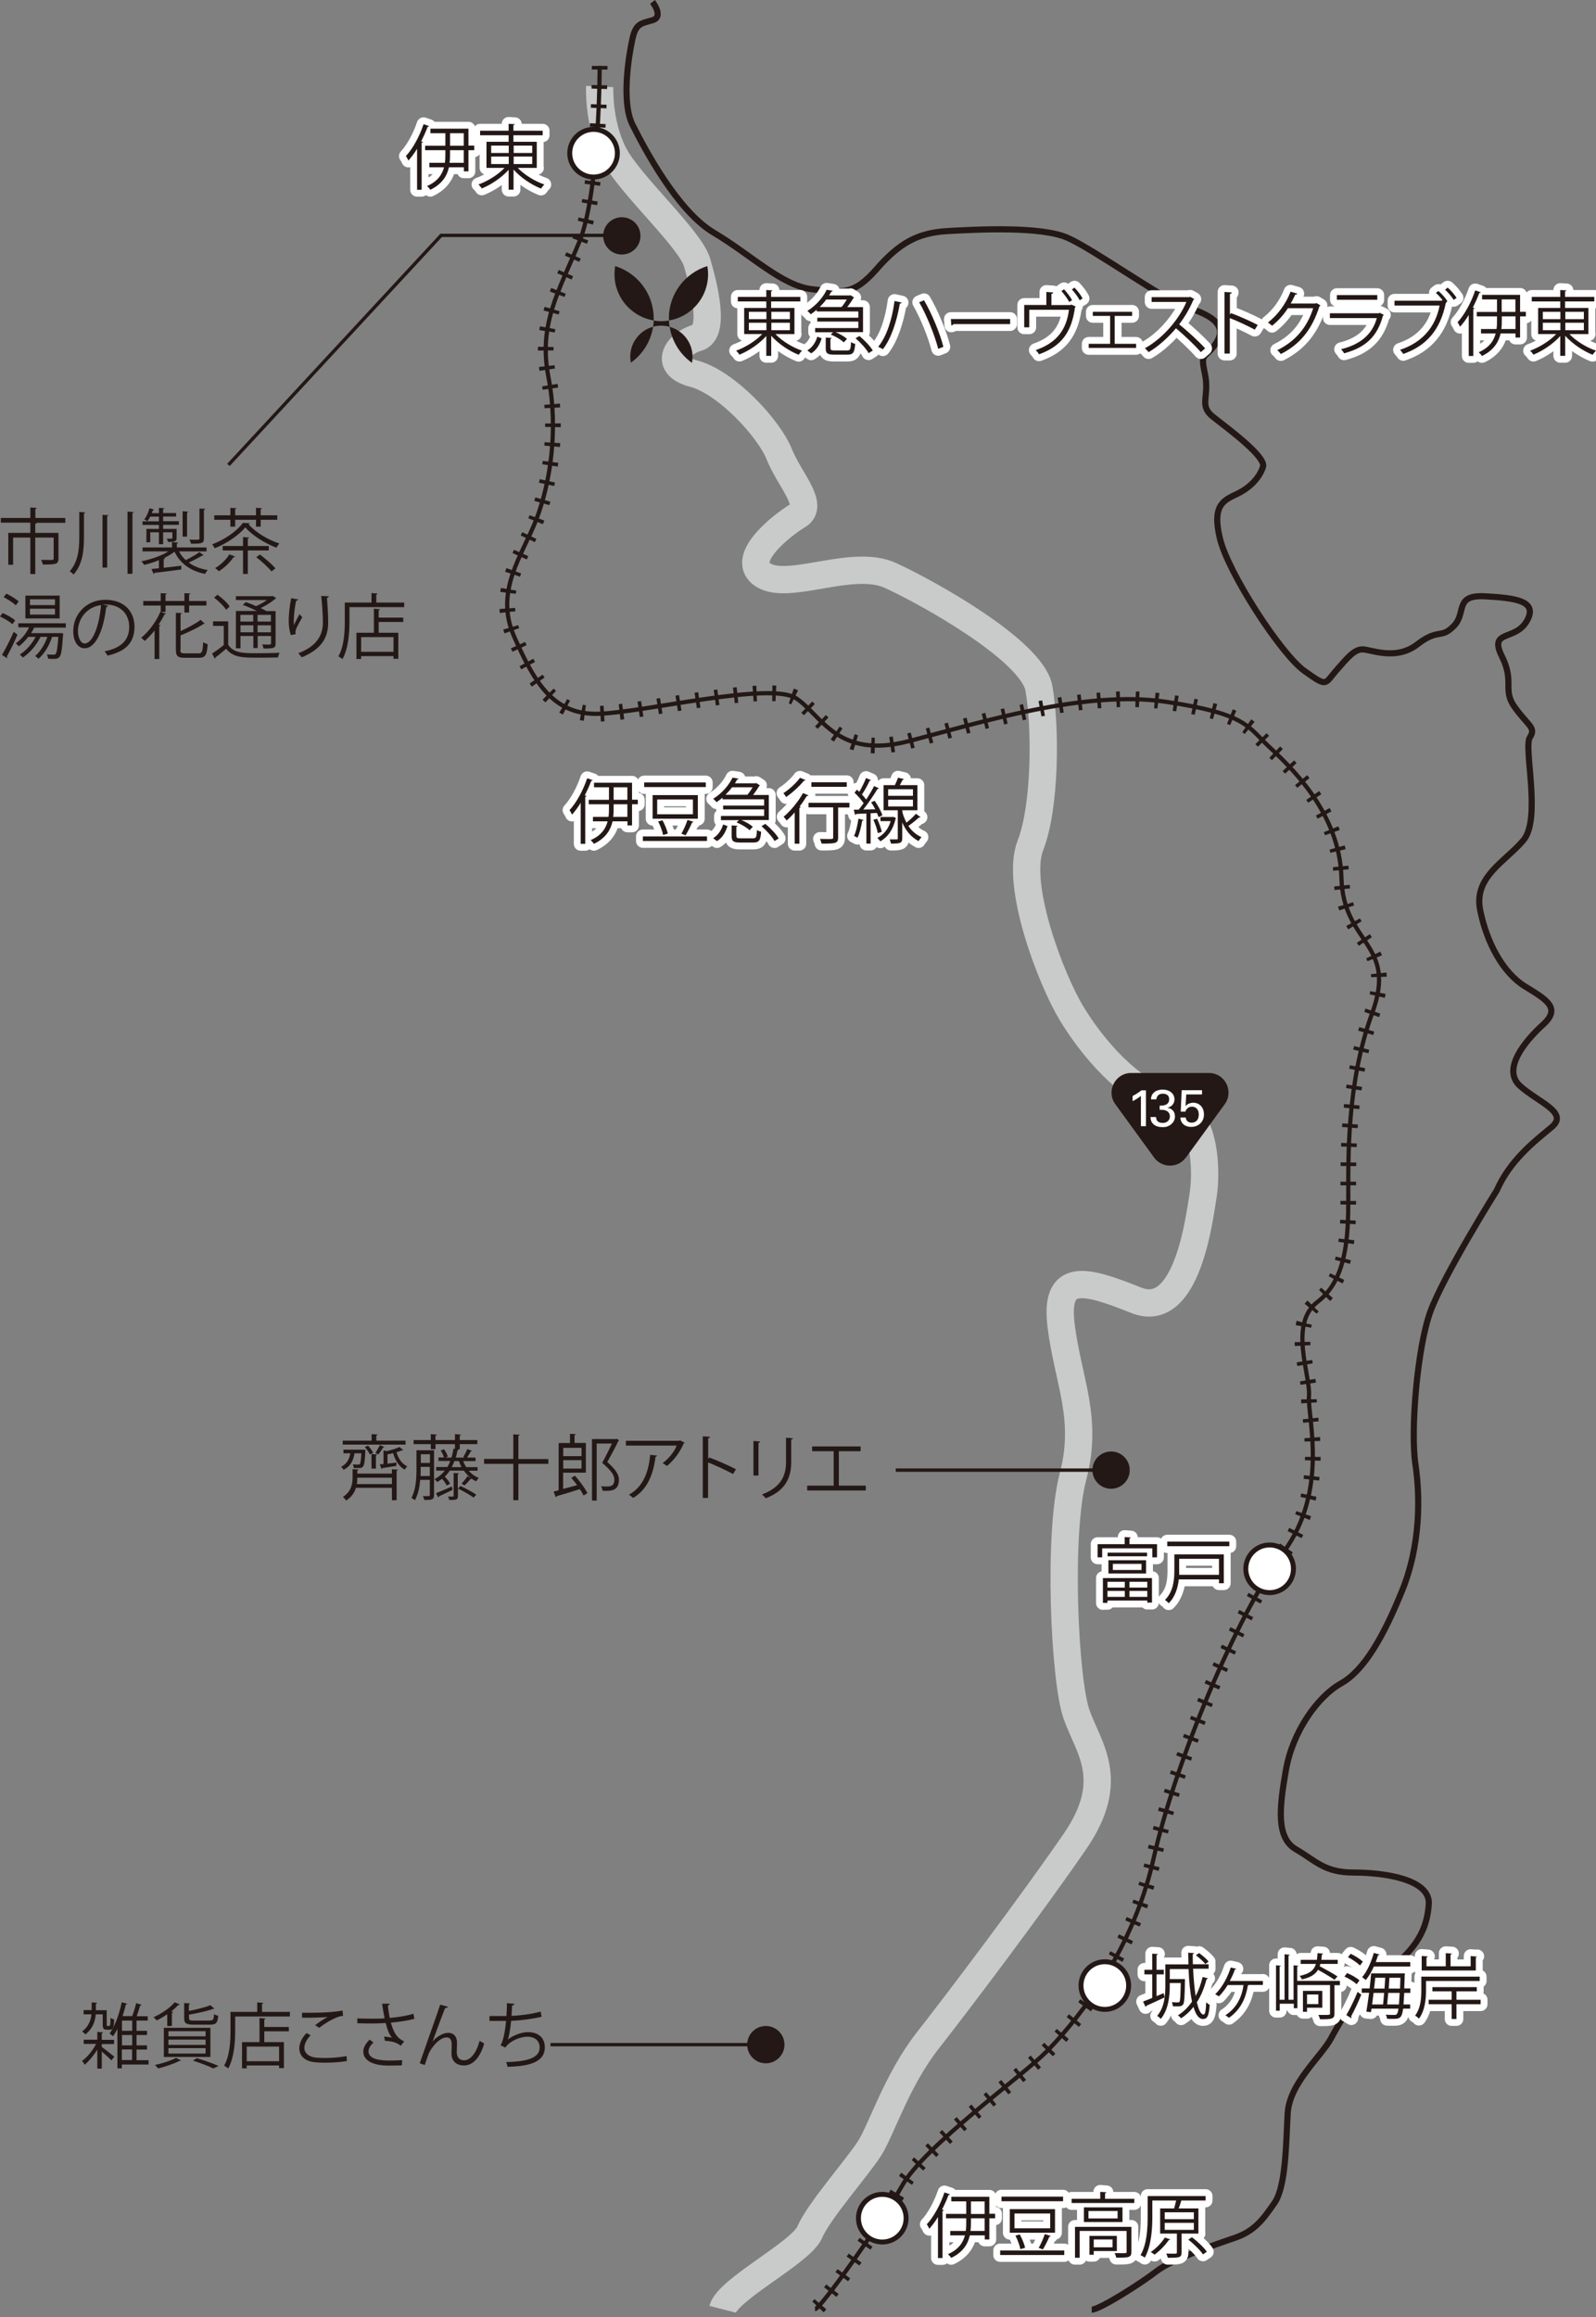 <?xml version="1.0" encoding="UTF-8"?><svg id="_レイヤー_2" xmlns="http://www.w3.org/2000/svg" viewBox="0 0 132.67 192.55"><rect x="0" y="0" width="132.67" height="192.55" fill="#808080" stroke="none"/><defs><style>.cls-1{stroke-miterlimit:10;stroke-width:.28px;}.cls-1,.cls-2,.cls-3,.cls-4,.cls-5{stroke:#231815;}.cls-1,.cls-2,.cls-3,.cls-4,.cls-6,.cls-7{fill:none;}.cls-8,.cls-5{fill:#fff;}.cls-2{stroke-width:.51px;}.cls-2,.cls-3,.cls-4,.cls-5,.cls-6,.cls-7{stroke-linejoin:round;}.cls-3{stroke-width:.35px;}.cls-4{stroke-dasharray:.3 1.3;stroke-width:1.3px;}.cls-9{fill:#231815;}.cls-5{stroke-width:.41px;}.cls-6{stroke:#c9caca;stroke-width:2.27px;}.cls-7{stroke:#fff;stroke-linecap:round;stroke-width:1.14px;}</style></defs><g id="design"><path class="cls-6" d="M49.85,7.19s-.14,2.98,1.14,5.54,6.39,7.1,6.96,9.09,1.56,5.82,0,6.25-2.98,2.27-.28,2.98,6.25,4.55,7.1,6.68,2.98,4.26,1.56,5.11-4.97,3.69-2.84,4.97,7.39-1.42,10.51,0,11.79,6.25,12.36,9.38.57,9.8-.71,13.07,1.7,11.08,3.41,13.92,4.83,6.54,8.1,7.39,3.13,6.15,2.84,7.83-1.28,10.35-5.54,8.65c-4.26-1.7-6.82-2.42-6.25,2.13s2.27,7.65.99,12.49-.71,16.92.28,19.76,3.41,5.45-.14,10.61-9.66,13.26-12.22,16.52-3.84,7.39-4.83,8.95-4.26,5.26-4.97,6.96-6.82,4.74-7.25,6.42"/><path class="cls-2" d="M54.24.16s.97,1.24,0,1.52-1.38.28-1.66,1.52-.97,5.24,0,7.17,3.72,7.17,6.76,8.97c3.03,1.79,5.66,4.41,8.14,4.69s3.45.55,5.38-1.66,3.45-3.03,5.93-3.17c2.48-.14,7.72-.41,9.93.55s8.14,5.24,9.93,5.79,3.45,1.38,2.48,2.9-1.38.69-.97,2.62c.41,1.93-.55,2.62.69,3.59s4.41,3.31,4.14,4.14-.97,1.66-2.07,2.21-2.21.83-1.52,3.72,5.1,9.66,7.03,11.03c1.93,1.38,1.66,1.1,2.62,0s1.52-1.79,2.21-1.79,2.76.97,4.55-.41,1.93-.41,3.03-1.52c1.1-1.1,0-2.62,2.62-2.48,2.62.14,4.41.41,3.45,2.07s-3.17.69-2.07,2.9c1.1,2.21,0,2.76,1.1,4.28s1.77,1.66,1.23,2.48.98,6.76-.54,8.55c-1.52,1.79-4.14,3.03-3.59,5.79s1.93,5.24,3.72,6.34c1.79,1.1,3.03,1.79,1.52,3.17-1.52,1.38-3.45,3.72-1.93,5.1s4.12,2.21,2.61,3.45c-1.51,1.24-3.44,2.76-4.54,5.24,0,0-4.41,7.03-5.52,10.07-1.1,3.03-1.66,9.93-1.24,12.69.41,2.76.41,6.76-1.1,10.48s-3.12,6.62-5.08,7.72c-1.96,1.1-4.02,4-4.58,7.17s-.83,5.66.83,6.62,2.34,1.93,4.83,1.93,6.34.55,6.21,2.62c-.14,2.07-.97,3.72-3.59,5.66-2.62,1.93-3.72,4-4.55,5.52-.83,1.52-3.45,3.72-3.59,6.21-.14,2.48-.14,6.07-1.1,7.45s-1.66,2.34-3.31,2.9-5.24,1.79-6.48,2.76-4.74,3.2-5.4,3.2"/><path class="cls-9" d="M5.43,43.05v.39h-2.47s.09,0,.09,0c0,.04-.04.07-.12.08v.76h1.93v2.13c0,.47-.19.5-1.3.5-.02-.12-.09-.28-.14-.39.42.01.78.01.9.01.11-.01.14-.04.14-.12v-1.74h-1.53v3.03h-.41v-3.03h-1.43v2.26h-.4v-2.65h1.83v-.85H.07v-.39h2.45v-.87l.54.03s-.04.08-.12.09v.75h2.5Z"/><path class="cls-9" d="M6.59,42.54l.51.04s-.04.07-.12.08v1.92c0,1.14-.09,2.27-.86,3.16-.08-.09-.23-.21-.32-.27.71-.82.79-1.85.79-2.89v-2.03ZM8.52,42.78l.51.03s-.04.07-.12.08v4.27h-.39v-4.38ZM10.61,42.51l.52.04s-.04.07-.12.08v5.05h-.41v-5.16Z"/><path class="cls-9" d="M14.88,45.81c.14.28.33.52.56.73.38-.18.85-.45,1.14-.66l.35.26s-.08.04-.13.03c-.29.18-.74.41-1.11.58.42.31.95.51,1.58.62-.08.08-.18.22-.23.32-1.21-.25-2.07-.87-2.53-1.85-.24.19-.54.37-.87.53l.09.02s-.04.06-.12.07v.72c.46-.05.97-.11,1.46-.17v.31c-.81.11-1.67.22-2.22.28,0,.05-.04.08-.08.09l-.18-.41.62-.06v-.67c-.41.17-.84.3-1.23.39-.05-.09-.15-.23-.23-.3.77-.15,1.66-.45,2.25-.82h-2.15v-.33h2.45v-.44l.52.04s-.04.07-.12.08v.32h2.47v.33h-2.31ZM13.21,43.96v-.34h-1.36v-.3h1.36v-.39h-.72c-.08.14-.15.27-.23.38-.07-.04-.18-.11-.27-.14.18-.23.34-.59.44-.94l.39.12s-.06.05-.11.05c-.03.08-.06.16-.09.24h.59v-.44l.46.03s-.04.07-.11.08v.32h1.08v.29h-1.08v.39h1.31v.3h-1.31v.34h1.12v.74c0,.33-.18.34-.71.34-.02-.09-.08-.19-.11-.27h.32c.14,0,.15,0,.15-.06v-.47h-.77v.99h-.35v-.99h-.72v.83h-.32v-1.11h1.05ZM15.66,42.51s-.04.07-.11.08v2h-.37v-2.11l.48.04ZM17.06,42.29s-.04.07-.11.08v2.37c0,.4-.11.44-1.07.44-.02-.1-.08-.24-.13-.34.19,0,.38.01.51.01.28,0,.32,0,.32-.11v-2.48l.48.02Z"/><path class="cls-9" d="M20.78,43.48s-.06.07-.12.08c.58.68,1.63,1.3,2.56,1.6-.09.1-.18.25-.24.35-.92-.34-2.01-1.01-2.59-1.69-.51.63-1.52,1.33-2.54,1.74-.05-.09-.14-.24-.21-.33,1.04-.39,2.06-1.1,2.55-1.78l.58.03ZM19.15,43.76v-.57h-1.34v-.37h1.34v-.62l.51.03s-.04.07-.11.08v.51h1.73v-.62l.51.03s-.04.07-.12.08v.51h1.38v.37h-1.38v.57h-.39v-.57h-1.73v.57h-.39ZM19.55,46.24s-.06.06-.13.05c-.29.44-.77.9-1.23,1.18-.07-.08-.21-.2-.31-.26.44-.26.91-.69,1.18-1.14l.48.17ZM22.34,45.74h-1.74v1.95h-.4v-1.95h-1.69v-.37h1.69v-.74l.52.04s-.04.07-.12.08v.62h1.74v.37ZM22.57,47.48c-.26-.32-.81-.83-1.27-1.18l.31-.22c.45.34,1.02.83,1.29,1.15l-.33.25Z"/><path class="cls-9" d="M.22,50.94c.37.15.81.41,1.04.61l-.23.32c-.21-.2-.65-.47-1.03-.64l.22-.29ZM.16,54.43c.28-.47.68-1.25.98-1.93l.31.24c-.26.62-.62,1.36-.88,1.81.02.03.03.06.03.08s0,.05-.02.06l-.41-.27ZM.53,49.33c.36.17.81.44,1.02.65-.13.17-.18.25-.24.32-.21-.21-.65-.5-1.01-.68l.23-.29ZM5.49,52.15h-2.65c-.07.15-.16.31-.25.46h2.45s.22.02.22.02l-.02.12c-.08,1.23-.15,1.68-.3,1.84-.13.16-.31.16-.51.16-.12,0-.28,0-.44-.02,0-.11-.04-.25-.09-.35.24.02.46.02.54.02.09,0,.14,0,.18-.06.1-.1.16-.47.23-1.42h-.52c-.23.72-.64,1.4-1.13,1.82-.06-.06-.19-.17-.28-.23.42-.35.79-.94,1.02-1.59h-.57c-.33.68-.88,1.32-1.47,1.72-.05-.07-.18-.19-.25-.25.51-.32,1-.87,1.31-1.47h-.61c-.24.31-.51.58-.78.79-.06-.07-.18-.19-.26-.25.43-.3.85-.79,1.11-1.33h-.9v-.34h3.95v.34ZM4.96,49.49v1.9h-2.85v-1.9h2.85ZM4.57,50.28v-.48h-2.08v.48h2.08ZM4.57,51.07v-.49h-2.08v.49h2.08Z"/><path class="cls-9" d="M8.98,50.35c-.02.05-.07.09-.15.09-.21,1.83-.83,3.43-1.8,3.43-.5,0-.94-.49-.94-1.43,0-1.41,1.1-2.6,2.65-2.6,1.7,0,2.44,1.08,2.44,2.23,0,1.4-.81,2.08-2.24,2.41-.05-.09-.15-.25-.25-.36,1.36-.26,2.05-.92,2.05-2.03,0-.97-.62-1.86-2-1.86-.06,0-.12,0-.18.01l.42.1ZM8.41,50.28c-1.19.15-1.93,1.13-1.93,2.16,0,.63.27,1.03.55,1.03.71,0,1.23-1.57,1.37-3.19Z"/><path class="cls-9" d="M13.75,50.85h-.37l.42.15s-.06.06-.13.06c-.14.29-.31.58-.49.85l.18.05s-.05.06-.12.07v2.73h-.39v-2.37c-.26.33-.54.63-.82.87-.07-.07-.21-.2-.29-.27.61-.49,1.23-1.31,1.59-2.15h.03s0-.52,0-.52h-1.45v-.38h1.45v-.65l.51.03s-.04.07-.11.08v.54h1.57v-.65l.51.03s-.04.07-.12.08v.54h1.44v.38h-1.44v.58h-.39v-.58h-1.57v.54ZM14.99,53.99c0,.25.06.3.38.3h1.14c.29,0,.34-.16.38-.93.09.07.25.14.37.16-.05.88-.17,1.14-.72,1.14h-1.18c-.58,0-.74-.14-.74-.68v-3.06l.51.03s-.04.07-.12.08v1.41c.62-.28,1.28-.63,1.67-.94l.34.33s-.04.02-.06.02c-.01,0-.03,0-.05,0-.46.31-1.21.67-1.9.95v1.18Z"/><path class="cls-9" d="M18.97,51.64v1.94c.45.7,1.29.7,2.41.7.64,0,1.4-.01,1.86-.04-.05.09-.11.27-.13.39-.4.01-1.04.02-1.63.02-1.29,0-2.1,0-2.68-.74-.31.27-.64.53-.9.73,0,.05-.01.08-.05.09l-.22-.42c.29-.19.65-.45.97-.71v-1.59h-.89v-.38h1.27ZM18.08,49.42c.38.27.83.68,1.01.98l-.29.27c-.19-.3-.62-.72-1-1.01l.28-.24ZM21.39,50.78c-.37-.18-.83-.38-1.21-.52l.26-.23c.26.09.56.21.85.34.31-.14.64-.32.9-.51h-2.58v-.32h2.99l.07-.02.3.19s-.06.04-.09.05c-.3.26-.75.55-1.21.77.18.08.35.17.48.25h.76v2.68c0,.39-.12.43-1,.43-.02-.11-.07-.24-.11-.34.17,0,.34.01.45.01.25,0,.28,0,.28-.11v-.6h-1.11v1h-.36v-1h-1.07v1.02h-.38v-3.1h1.78ZM21.05,51.09h-1.07v.56h1.07v-.56ZM19.99,52.54h1.07v-.58h-1.07v.58ZM22.52,51.65v-.56h-1.11v.56h1.11ZM21.41,52.54h1.11v-.58h-1.11v.58Z"/><path class="cls-9" d="M24.17,52.76c-.11-.32-.17-.78-.17-1.11,0-.55.06-1.2.2-1.94l.59.1c-.02.08-.09.09-.17.1-.12.49-.2,1.24-.2,1.71,0,.13,0,.24.02.32.12-.29.34-.69.46-.91.05.08.17.2.23.26-.44.78-.57,1.01-.57,1.26,0,.05,0,.09.02.15l-.41.07ZM27.33,49.55c0,.07-.05.1-.15.13.04.51.1,1.37.1,2.04,0,1.14-.42,2.16-2.19,2.9-.07-.09-.21-.25-.29-.34,1.61-.61,2.04-1.58,2.04-2.55,0-.72-.07-1.58-.14-2.21l.64.03Z"/><path class="cls-9" d="M31.28,50.07h2.32v.38h-4.55v1.18c0,.91-.08,2.23-.58,3.14-.07-.07-.25-.18-.34-.23.48-.85.53-2.05.53-2.91v-1.56h2.22v-.79l.52.04s-.04.07-.12.08v.67ZM31.6,50.62s-.04.07-.12.08v.62h2.04v.36h-2.04v.9h1.63v2.16h-.4v-.22h-2.69v.24h-.39v-2.18h1.45v-2l.51.04ZM32.71,54.16v-1.22h-2.69v1.22h2.69Z"/><path class="cls-9" d="M93.9,128.31h2.28v1.1h-.39v-.75h-4.17v.75h-.38v-1.1h2.25v-.59l.52.04s-.04.07-.12.08v.48ZM91.68,133.2v-2.07h4.08v2.04h-.39v-.17h-3.31v.19h-.38ZM93.5,131.44h-1.44v.48h1.44v-.48ZM92.06,132.69h1.44v-.49h-1.44v.49ZM95.35,129.02v.3h-3.28v-.3h3.28ZM95.27,130.75h-3.13v-1.1h3.13v1.1ZM92.51,129.95v.51h2.38v-.51h-2.38ZM95.37,131.92v-.48h-1.48v.48h1.48ZM93.89,132.69h1.48v-.49h-1.48v.49Z"/><path class="cls-9" d="M101.73,129.16v2.4h-.4v-.32h-3.34c-.08.69-.29,1.44-.84,1.98-.06-.08-.22-.22-.31-.27.7-.7.78-1.68.78-2.43v-1.36h4.11ZM97.03,128.1h5.16v.38h-5.16v-.38ZM101.33,129.53h-3.31v.99c0,.11,0,.22,0,.34h3.31v-1.33Z"/><path class="cls-7" d="M93.9,128.31h2.28v1.1h-.39v-.75h-4.17v.75h-.38v-1.1h2.25v-.59l.52.04s-.04.07-.12.08v.48ZM91.68,133.2v-2.07h4.08v2.04h-.39v-.17h-3.31v.19h-.38ZM93.5,131.44h-1.44v.48h1.44v-.48ZM92.06,132.69h1.44v-.49h-1.44v.49ZM95.35,129.02v.3h-3.28v-.3h3.28ZM95.27,130.75h-3.13v-1.1h3.13v1.1ZM92.51,129.95v.51h2.38v-.51h-2.38ZM95.37,131.92v-.48h-1.48v.48h1.48ZM93.89,132.69h1.48v-.49h-1.48v.49Z"/><path class="cls-7" d="M101.73,129.16v2.4h-.4v-.32h-3.34c-.08.69-.29,1.44-.84,1.98-.06-.08-.22-.22-.31-.27.7-.7.78-1.68.78-2.43v-1.36h4.11ZM97.03,128.1h5.16v.38h-5.16v-.38ZM101.33,129.53h-3.31v.99c0,.11,0,.22,0,.34h3.31v-1.33Z"/><path class="cls-9" d="M93.9,128.31h2.28v1.1h-.39v-.75h-4.17v.75h-.38v-1.1h2.25v-.59l.52.04s-.04.07-.12.08v.48ZM91.68,133.2v-2.07h4.08v2.04h-.39v-.17h-3.31v.19h-.38ZM93.5,131.44h-1.44v.48h1.44v-.48ZM92.06,132.69h1.44v-.49h-1.44v.49ZM95.35,129.02v.3h-3.28v-.3h3.28ZM95.27,130.75h-3.13v-1.1h3.13v1.1ZM92.51,129.95v.51h2.38v-.51h-2.38ZM95.37,131.92v-.48h-1.48v.48h1.48ZM93.89,132.69h1.48v-.49h-1.48v.49Z"/><path class="cls-9" d="M101.73,129.16v2.4h-.4v-.32h-3.34c-.08.69-.29,1.44-.84,1.98-.06-.08-.22-.22-.31-.27.7-.7.78-1.68.78-2.43v-1.36h4.11ZM97.03,128.1h5.16v.38h-5.16v-.38ZM101.33,129.53h-3.31v.99c0,.11,0,.22,0,.34h3.31v-1.33Z"/><path class="cls-9" d="M34.67,12.36c-.22.37-.47.7-.72.98-.04-.09-.14-.28-.21-.37.57-.61,1.13-1.63,1.47-2.65l.47.16s-.06.06-.13.05c-.15.41-.34.82-.54,1.22l.16.04s-.04.06-.12.07v3.91h-.38v-3.41ZM39.42,12.11v.37h-.48v1.76h-.38v-.34h-1.24c-.16.71-.57,1.4-1.55,1.87-.05-.09-.18-.23-.27-.31.89-.39,1.26-.97,1.41-1.56h-1.22v-.37h1.29c.04-.25.04-.5.04-.74v-.31h-1.68v-.37h1.68v-1.04h-1.24v-.38h3.16v1.41h.48ZM38.55,13.53v-1.05h-1.14v.31c0,.24,0,.48-.04.74h1.18ZM37.41,11.07v1.04h1.14v-1.04h-1.14Z"/><path class="cls-9" d="M44.64,13.95h-1.6c.55.58,1.43,1.12,2.21,1.38-.09.08-.21.24-.28.34-.79-.31-1.7-.92-2.28-1.58v1.67h-.41v-1.65c-.58.65-1.46,1.24-2.23,1.55-.07-.1-.18-.25-.28-.33.76-.27,1.62-.8,2.17-1.38h-1.5v-2.17h1.84v-.54h-2.37v-.38h2.37v-.57l.52.03s-.04.07-.12.08v.46h2.43v.38h-2.43v.54h1.94v2.17ZM40.83,12.1v.61h1.46v-.61h-1.46ZM40.83,13.01v.62h1.46v-.62h-1.46ZM44.24,12.1h-1.54v.61h1.54v-.61ZM44.24,13.63v-.62h-1.54v.62h1.54Z"/><path class="cls-7" d="M34.67,12.36c-.22.37-.47.7-.72.98-.04-.09-.14-.28-.21-.37.57-.61,1.13-1.63,1.47-2.65l.47.16s-.06.06-.13.05c-.15.41-.34.82-.54,1.22l.16.04s-.04.06-.12.07v3.91h-.38v-3.41ZM39.42,12.11v.37h-.48v1.76h-.38v-.34h-1.24c-.16.71-.57,1.4-1.55,1.87-.05-.09-.18-.23-.27-.31.89-.39,1.26-.97,1.41-1.56h-1.22v-.37h1.29c.04-.25.04-.5.04-.74v-.31h-1.68v-.37h1.68v-1.04h-1.24v-.38h3.16v1.41h.48ZM38.55,13.53v-1.05h-1.14v.31c0,.24,0,.48-.04.74h1.18ZM37.41,11.07v1.04h1.14v-1.04h-1.14Z"/><path class="cls-7" d="M44.64,13.95h-1.6c.55.58,1.43,1.12,2.21,1.38-.09.08-.21.24-.28.34-.79-.31-1.7-.92-2.28-1.58v1.67h-.41v-1.65c-.58.65-1.46,1.24-2.23,1.55-.07-.1-.18-.25-.28-.33.76-.27,1.62-.8,2.17-1.38h-1.5v-2.17h1.84v-.54h-2.37v-.38h2.37v-.57l.52.03s-.04.07-.12.08v.46h2.43v.38h-2.43v.54h1.94v2.17ZM40.83,12.1v.61h1.46v-.61h-1.46ZM40.83,13.01v.62h1.46v-.62h-1.46ZM44.24,12.1h-1.54v.61h1.54v-.61ZM44.24,13.63v-.62h-1.54v.62h1.54Z"/><path class="cls-9" d="M34.67,12.36c-.22.37-.47.7-.72.98-.04-.09-.14-.28-.21-.37.57-.61,1.13-1.63,1.47-2.65l.47.16s-.06.06-.13.05c-.15.41-.34.82-.54,1.22l.16.04s-.04.06-.12.07v3.91h-.38v-3.41ZM39.42,12.11v.37h-.48v1.76h-.38v-.34h-1.24c-.16.71-.57,1.4-1.55,1.87-.05-.09-.18-.23-.27-.31.89-.39,1.26-.97,1.41-1.56h-1.22v-.37h1.29c.04-.25.04-.5.04-.74v-.31h-1.68v-.37h1.68v-1.04h-1.24v-.38h3.16v1.41h.48ZM38.55,13.53v-1.05h-1.14v.31c0,.24,0,.48-.04.74h1.18ZM37.41,11.07v1.04h1.14v-1.04h-1.14Z"/><path class="cls-9" d="M44.64,13.95h-1.6c.55.58,1.43,1.12,2.21,1.38-.09.08-.21.24-.28.34-.79-.31-1.7-.92-2.28-1.58v1.67h-.41v-1.65c-.58.65-1.46,1.24-2.23,1.55-.07-.1-.18-.25-.28-.33.76-.27,1.62-.8,2.17-1.38h-1.5v-2.17h1.84v-.54h-2.37v-.38h2.37v-.57l.52.03s-.04.07-.12.08v.46h2.43v.38h-2.43v.54h1.94v2.17ZM40.83,12.1v.61h1.46v-.61h-1.46ZM40.83,13.01v.62h1.46v-.62h-1.46ZM44.24,12.1h-1.54v.61h1.54v-.61ZM44.24,13.63v-.62h-1.54v.62h1.54Z"/><path class="cls-9" d="M96.13,165.87c.19-.08.4-.17.6-.25l.08.35c-.56.27-1.15.54-1.52.7,0,.05-.03.08-.06.1l-.21-.45c.21-.08.47-.18.76-.3v-1.96h-.65v-.38h.65v-1.34l.48.03s-.04.07-.12.08v1.23h.6v.38h-.6v1.81ZM99.18,163.63c.04.82.11,1.59.21,2.23.25-.47.44-1,.58-1.58l.46.11s-.05.06-.13.06c-.19.72-.45,1.38-.81,1.93.15.62.33,1.02.56,1.02.13,0,.19-.32.22-1.02.08.08.21.18.29.21-.07.91-.19,1.18-.56,1.18-.35,0-.61-.38-.79-1.01-.29.38-.64.7-1.03.95-.05-.07-.18-.19-.26-.25.46-.28.85-.67,1.17-1.14-.16-.74-.25-1.69-.29-2.7h-1.56v.83h1.08s.18,0,.18,0v.13c-.02,1.37-.05,1.83-.15,1.98-.12.16-.27.16-.54.16-.1,0-.21,0-.31-.01-.01-.1-.04-.25-.09-.34.21.02.41.02.49.02s.12,0,.15-.06c.06-.09.08-.47.1-1.55h-.91v.22c0,.85-.11,2-.75,2.76-.06-.08-.21-.2-.3-.25.62-.72.68-1.73.68-2.52v-1.76h1.92c0-.32-.02-.64-.02-.97l.5.03s-.04.07-.12.08c0,.28,0,.57.01.85h1.31v.37h-1.3ZM99.68,162.29c.29.21.63.5.79.71l-.28.2c-.15-.21-.5-.51-.78-.73l.27-.18Z"/><path class="cls-9" d="M104.98,164.6v.34h-1.18s-.04.04-.07.05c-.18,1.07-.6,2-1.57,2.68-.07-.06-.2-.15-.3-.21.95-.61,1.37-1.53,1.51-2.51h-1.32c-.19.32-.47.69-.73.94-.07-.05-.21-.14-.31-.18.3-.27.9-.99,1.3-2.22l.47.11s-.06.06-.13.06c-.09.3-.31.74-.42.95h2.76Z"/><path class="cls-9" d="M111.38,164.61v.35h-.45v2.36c0,.46-.24.47-1.2.47-.02-.11-.09-.26-.14-.36.2,0,.38,0,.53,0,.43,0,.44-.01.44-.12v-2.36h-2.71v1.92h-.3v-.37h-1.17v.58h-.31v-3.77l.41.03s-.04.06-.11.07v2.76h.41v-3.78l.44.04s-.04.07-.11.07v3.67h.42v-2.86l.4.03s-.03.06-.1.07v1.19h3.53ZM109.76,163.19c-.02.07-.04.14-.06.19.5.27,1.14.62,1.48.85l-.25.28c-.31-.22-.88-.56-1.37-.83-.22.38-.62.64-1.34.8-.03-.09-.12-.23-.19-.29.83-.18,1.2-.47,1.36-1h-1.27v-.34h1.35c.02-.17.04-.35.05-.55l.47.03s-.04.07-.11.08c-.01.16-.02.31-.04.44h1.36v.34h-1.42ZM109.93,166.83h-1.28v.34h-.34v-1.74h1.61v1.4ZM109.59,165.73h-.94v.8h.94v-.8Z"/><path class="cls-9" d="M111.98,163.95c.37.15.81.41,1.03.61l-.24.32c-.21-.21-.64-.47-1.01-.64l.22-.29ZM111.91,167.45c.28-.47.67-1.26.94-1.93l.31.22c-.25.63-.6,1.37-.85,1.81.02.04.04.06.04.09,0,.02,0,.04-.02.06l-.42-.26ZM113.05,163.32c-.21-.21-.64-.51-1-.69l.23-.28c.36.17.8.44,1.01.66l-.24.31ZM117.25,165.6h-.52c-.02.38-.04.7-.06.96h.55v.35h-.58c-.11.82-.31.85-.87.85-.14,0-.31,0-.47-.01-.01-.1-.05-.25-.11-.34.32.02.61.02.75.02.19,0,.26-.15.31-.52h-2.24l-.05.29-.38-.04c.07-.41.15-.98.23-1.57h-.61v-.36h.65c.05-.44.1-.87.13-1.25h2.8s0,.1-.01.14l-.04,1.11h.51v.36ZM117.22,163.41h-3.02c-.19.44-.42.83-.67,1.12-.07-.06-.21-.18-.3-.24.4-.45.75-1.24.97-2.01l.48.13s-.05.06-.13.06c-.06.19-.12.38-.19.57h2.87v.36ZM114.97,166.56c.03-.28.06-.61.09-.96h-.88c-.04.34-.08.66-.12.96h.91ZM115.09,165.24c.02-.31.04-.61.06-.9h-.83c-.03.29-.06.59-.1.9h.87ZM115.4,165.6c-.03.35-.06.68-.09.96h.98c.02-.25.04-.56.06-.96h-.96ZM115.5,164.34c-.02.28-.04.59-.06.9h.94c.01-.27.02-.57.03-.9h-.91Z"/><path class="cls-9" d="M123,164.61h-4.46v.8c0,.7-.09,1.67-.59,2.33-.07-.08-.22-.21-.32-.25.47-.62.52-1.46.52-2.09v-1.15h4.85v.36ZM122.8,162.56s-.04.07-.12.08v1.1h-4.5v-1.21l.52.04s-.04.07-.12.08v.74h1.6v-1.09l.52.03s-.04.07-.12.08v.98h1.67v-.85l.53.04ZM123.08,166.17v.37h-2.01v1.23h-.4v-1.23h-1.91v-.37h1.91v-.7h-1.6v-.35h3.69v.35h-1.69v.7h2.01Z"/><path class="cls-7" d="M96.13,165.87c.19-.08.4-.17.6-.25l.08.35c-.56.27-1.15.54-1.52.7,0,.05-.03.08-.06.1l-.21-.45c.21-.08.47-.18.76-.3v-1.96h-.65v-.38h.65v-1.34l.48.03s-.04.07-.12.08v1.23h.6v.38h-.6v1.81ZM99.18,163.63c.04.82.11,1.59.21,2.23.25-.47.44-1,.58-1.58l.46.11s-.05.06-.13.06c-.19.72-.45,1.38-.81,1.93.15.62.33,1.02.56,1.02.13,0,.19-.32.22-1.02.08.08.21.18.29.21-.07.91-.19,1.18-.56,1.18-.35,0-.61-.38-.79-1.01-.29.38-.64.7-1.03.95-.05-.07-.18-.19-.26-.25.46-.28.85-.67,1.17-1.14-.16-.74-.25-1.69-.29-2.7h-1.56v.83h1.08s.18,0,.18,0v.13c-.02,1.37-.05,1.83-.15,1.98-.12.16-.27.16-.54.16-.1,0-.21,0-.31-.01-.01-.1-.04-.25-.09-.34.21.02.41.02.49.02s.12,0,.15-.06c.06-.09.08-.47.1-1.55h-.91v.22c0,.85-.11,2-.75,2.76-.06-.08-.21-.2-.3-.25.62-.72.68-1.73.68-2.52v-1.76h1.92c0-.32-.02-.64-.02-.97l.5.03s-.04.07-.12.08c0,.28,0,.57.01.85h1.31v.37h-1.3ZM99.68,162.29c.29.21.63.5.79.71l-.28.2c-.15-.21-.5-.51-.78-.73l.27-.18Z"/><path class="cls-7" d="M104.98,164.6v.34h-1.18s-.04.04-.07.05c-.18,1.07-.6,2-1.57,2.68-.07-.06-.2-.15-.3-.21.95-.61,1.37-1.53,1.51-2.51h-1.32c-.19.32-.47.69-.73.94-.07-.05-.21-.14-.31-.18.3-.27.9-.99,1.3-2.22l.47.11s-.06.06-.13.06c-.09.3-.31.74-.42.95h2.76Z"/><path class="cls-7" d="M111.38,164.61v.35h-.45v2.36c0,.46-.24.47-1.2.47-.02-.11-.09-.26-.14-.36.2,0,.38,0,.53,0,.43,0,.44-.01.44-.12v-2.36h-2.71v1.92h-.3v-.37h-1.17v.58h-.31v-3.77l.41.03s-.04.06-.11.07v2.76h.41v-3.78l.44.04s-.04.07-.11.07v3.67h.42v-2.86l.4.03s-.03.06-.1.07v1.19h3.53ZM109.76,163.19c-.02.07-.04.14-.06.19.5.27,1.14.62,1.48.85l-.25.28c-.31-.22-.88-.56-1.37-.83-.22.38-.62.64-1.34.8-.03-.09-.12-.23-.19-.29.83-.18,1.2-.47,1.36-1h-1.27v-.34h1.35c.02-.17.04-.35.05-.55l.47.03s-.04.07-.11.08c-.01.16-.02.31-.04.44h1.36v.34h-1.42ZM109.93,166.83h-1.28v.34h-.34v-1.74h1.61v1.4ZM109.59,165.73h-.94v.8h.94v-.8Z"/><path class="cls-7" d="M111.98,163.95c.37.15.81.41,1.03.61l-.24.32c-.21-.21-.64-.47-1.01-.64l.22-.29ZM111.91,167.45c.28-.47.67-1.26.94-1.93l.31.22c-.25.63-.6,1.37-.85,1.81.02.04.04.06.04.09,0,.02,0,.04-.02.06l-.42-.26ZM113.05,163.32c-.21-.21-.64-.51-1-.69l.23-.28c.36.17.8.44,1.01.66l-.24.31ZM117.25,165.6h-.52c-.02.38-.04.7-.06.96h.55v.35h-.58c-.11.82-.31.85-.87.85-.14,0-.31,0-.47-.01-.01-.1-.05-.25-.11-.34.32.02.61.02.75.02.19,0,.26-.15.31-.52h-2.24l-.05.29-.38-.04c.07-.41.15-.98.23-1.57h-.61v-.36h.65c.05-.44.1-.87.13-1.25h2.8s0,.1-.01.14l-.04,1.11h.51v.36ZM117.22,163.41h-3.02c-.19.44-.42.83-.67,1.12-.07-.06-.21-.18-.3-.24.4-.45.75-1.24.97-2.01l.48.13s-.05.06-.13.06c-.06.19-.12.38-.19.57h2.87v.36ZM114.97,166.56c.03-.28.06-.61.09-.96h-.88c-.04.34-.08.66-.12.96h.91ZM115.09,165.24c.02-.31.04-.61.06-.9h-.83c-.03.29-.06.59-.1.9h.87ZM115.4,165.6c-.03.35-.06.68-.09.96h.98c.02-.25.04-.56.06-.96h-.96ZM115.5,164.34c-.02.28-.04.59-.06.9h.94c.01-.27.02-.57.03-.9h-.91Z"/><path class="cls-7" d="M123,164.61h-4.46v.8c0,.7-.09,1.67-.59,2.33-.07-.08-.22-.21-.32-.25.47-.62.52-1.46.52-2.09v-1.15h4.85v.36ZM122.8,162.56s-.04.07-.12.08v1.1h-4.5v-1.21l.52.04s-.04.07-.12.08v.74h1.6v-1.09l.52.03s-.04.07-.12.08v.98h1.67v-.85l.53.04ZM123.08,166.17v.37h-2.01v1.23h-.4v-1.23h-1.91v-.37h1.91v-.7h-1.6v-.35h3.69v.35h-1.69v.7h2.01Z"/><path class="cls-9" d="M96.13,165.87c.19-.08.4-.17.6-.25l.08.35c-.56.27-1.15.54-1.52.7,0,.05-.03.08-.06.1l-.21-.45c.21-.08.47-.18.76-.3v-1.96h-.65v-.38h.65v-1.34l.48.03s-.04.07-.12.08v1.23h.6v.38h-.6v1.81ZM99.18,163.63c.04.82.11,1.59.21,2.23.25-.47.44-1,.58-1.58l.46.11s-.05.06-.13.06c-.19.72-.45,1.38-.81,1.93.15.62.33,1.02.56,1.02.13,0,.19-.32.22-1.02.08.08.21.18.29.21-.07.91-.19,1.18-.56,1.18-.35,0-.61-.38-.79-1.01-.29.38-.64.7-1.03.95-.05-.07-.18-.19-.26-.25.46-.28.85-.67,1.17-1.14-.16-.74-.25-1.69-.29-2.7h-1.56v.83h1.08s.18,0,.18,0v.13c-.02,1.37-.05,1.83-.15,1.98-.12.16-.27.16-.54.16-.1,0-.21,0-.31-.01-.01-.1-.04-.25-.09-.34.21.02.41.02.49.02s.12,0,.15-.06c.06-.09.08-.47.1-1.55h-.91v.22c0,.85-.11,2-.75,2.76-.06-.08-.21-.2-.3-.25.62-.72.68-1.73.68-2.52v-1.76h1.92c0-.32-.02-.64-.02-.97l.5.03s-.04.07-.12.08c0,.28,0,.57.01.85h1.31v.37h-1.3ZM99.68,162.29c.29.21.63.5.79.71l-.28.2c-.15-.21-.5-.51-.78-.73l.27-.18Z"/><path class="cls-9" d="M104.98,164.6v.34h-1.18s-.04.04-.07.05c-.18,1.07-.6,2-1.57,2.68-.07-.06-.2-.15-.3-.21.95-.61,1.37-1.53,1.51-2.51h-1.32c-.19.32-.47.69-.73.94-.07-.05-.21-.14-.31-.18.3-.27.9-.99,1.3-2.22l.47.11s-.06.06-.13.06c-.09.3-.31.74-.42.95h2.76Z"/><path class="cls-9" d="M111.38,164.61v.35h-.45v2.36c0,.46-.24.47-1.2.47-.02-.11-.09-.26-.14-.36.2,0,.38,0,.53,0,.43,0,.44-.01.44-.12v-2.36h-2.71v1.92h-.3v-.37h-1.17v.58h-.31v-3.77l.41.03s-.04.06-.11.07v2.76h.41v-3.78l.44.04s-.04.07-.11.07v3.67h.42v-2.86l.4.03s-.03.06-.1.07v1.19h3.53ZM109.76,163.19c-.02.07-.04.14-.06.19.5.27,1.14.62,1.48.85l-.25.28c-.31-.22-.88-.56-1.37-.83-.22.38-.62.64-1.34.8-.03-.09-.12-.23-.19-.29.83-.18,1.2-.47,1.36-1h-1.27v-.34h1.35c.02-.17.04-.35.05-.55l.47.03s-.04.07-.11.08c-.01.16-.02.31-.04.44h1.36v.34h-1.42ZM109.93,166.83h-1.28v.34h-.34v-1.74h1.61v1.4ZM109.59,165.73h-.94v.8h.94v-.8Z"/><path class="cls-9" d="M111.98,163.95c.37.15.81.41,1.03.61l-.24.32c-.21-.21-.64-.47-1.01-.64l.22-.29ZM111.91,167.45c.28-.47.67-1.26.94-1.93l.31.22c-.25.63-.6,1.37-.85,1.81.02.04.04.06.04.09,0,.02,0,.04-.02.06l-.42-.26ZM113.05,163.32c-.21-.21-.64-.51-1-.69l.23-.28c.36.17.8.44,1.01.66l-.24.31ZM117.25,165.6h-.52c-.02.38-.04.7-.06.96h.55v.35h-.58c-.11.82-.31.85-.87.85-.14,0-.31,0-.47-.01-.01-.1-.05-.25-.11-.34.32.02.61.02.75.02.19,0,.26-.15.31-.52h-2.24l-.05.29-.38-.04c.07-.41.15-.98.23-1.57h-.61v-.36h.65c.05-.44.1-.87.13-1.25h2.8s0,.1-.01.14l-.04,1.11h.51v.36ZM117.22,163.41h-3.02c-.19.44-.42.83-.67,1.12-.07-.06-.21-.18-.3-.24.4-.45.75-1.24.97-2.01l.48.13s-.05.06-.13.06c-.06.19-.12.38-.19.57h2.87v.36ZM114.97,166.56c.03-.28.06-.61.09-.96h-.88c-.04.34-.08.66-.12.96h.91ZM115.09,165.24c.02-.31.04-.61.06-.9h-.83c-.03.29-.06.59-.1.9h.87ZM115.4,165.6c-.03.35-.06.68-.09.96h.98c.02-.25.04-.56.06-.96h-.96ZM115.5,164.34c-.02.28-.04.59-.06.9h.94c.01-.27.02-.57.03-.9h-.91Z"/><path class="cls-9" d="M123,164.61h-4.46v.8c0,.7-.09,1.67-.59,2.33-.07-.08-.22-.21-.32-.25.47-.62.52-1.46.52-2.09v-1.15h4.85v.36ZM122.8,162.56s-.04.07-.12.08v1.1h-4.5v-1.21l.52.04s-.04.07-.12.08v.74h1.6v-1.09l.52.03s-.04.07-.12.08v.98h1.67v-.85l.53.04ZM123.08,166.17v.37h-2.01v1.23h-.4v-1.23h-1.91v-.37h1.91v-.7h-1.6v-.35h3.69v.35h-1.69v.7h2.01Z"/><path class="cls-9" d="M77.97,184.22c-.22.37-.47.7-.72.98-.04-.09-.14-.28-.21-.37.57-.61,1.13-1.63,1.47-2.65l.47.16s-.06.06-.13.05c-.15.41-.34.82-.54,1.22l.16.04s-.04.06-.12.07v3.91h-.38v-3.41ZM82.72,183.96v.37h-.48v1.76h-.38v-.34h-1.24c-.16.71-.57,1.4-1.55,1.87-.05-.09-.18-.23-.27-.31.89-.39,1.26-.97,1.41-1.56h-1.22v-.37h1.29c.04-.25.04-.5.04-.74v-.31h-1.68v-.37h1.68v-1.04h-1.24v-.38h3.16v1.41h.48ZM81.85,185.38v-1.05h-1.14v.31c0,.24,0,.48-.04.74h1.18ZM80.71,182.93v1.04h1.14v-1.04h-1.14Z"/><path class="cls-9" d="M83.14,187h5.33v.38h-5.33v-.38ZM83.25,182.53h5.12v.38h-5.12v-.38ZM83.94,183.57h3.76v1.96h-3.76v-1.96ZM84.33,183.93v1.23h2.97v-1.23h-2.97ZM84.82,186.9c-.05-.29-.22-.77-.41-1.13l.36-.1c.19.35.39.82.44,1.11l-.38.11ZM86.34,186.79c.18-.31.4-.8.51-1.15l.5.16s-.06.06-.12.06c-.13.31-.36.77-.54,1.06l-.34-.13Z"/><path class="cls-9" d="M91.86,182.71h2.43v.35h-5.21v-.35h2.38v-.58l.52.04s-.04.07-.12.08v.47ZM94.05,185.04v2.08c0,.23-.05.35-.24.42-.18.06-.51.06-1.02.06-.02-.11-.08-.27-.13-.38.24,0,.46.01.62.01.34,0,.37,0,.37-.12v-1.73h-3.9v2.23h-.39v-2.57h4.68ZM90.1,183.42h3.21v1.22h-3.21v-1.22ZM92.9,184.34v-.62h-2.42v.62h2.42ZM92.84,187.05h-1.92v.31h-.36v-1.57h2.28v1.26ZM92.48,186.09h-1.56v.65h1.56v-.65Z"/><path class="cls-9" d="M99.63,185.6h-1.41v1.56c0,.44-.18.45-1.15.45-.02-.11-.08-.25-.12-.35.21,0,.41.01.55.01.29,0,.33,0,.33-.11v-1.56h-1.39v-2.09h1.16c.06-.2.12-.45.17-.66h-1.98v1.35c0,.99-.08,2.42-.63,3.4-.08-.07-.25-.17-.35-.21.54-.94.59-2.26.59-3.2v-1.71h4.82v.37h-2.02c-.05.19-.14.45-.22.66h1.64v2.09ZM97.29,186.08s-.06.06-.13.05c-.3.45-.77.92-1.19,1.22-.08-.06-.22-.17-.31-.22.42-.28.88-.74,1.17-1.2l.45.15ZM96.82,183.83v.57h2.42v-.57h-2.42ZM96.82,184.71v.58h2.42v-.58h-2.42ZM100,187.33c-.23-.35-.76-.87-1.22-1.23l.3-.2c.46.35,1,.85,1.24,1.21l-.32.22Z"/><path class="cls-7" d="M77.97,184.22c-.22.37-.47.7-.72.98-.04-.09-.14-.28-.21-.37.57-.61,1.13-1.63,1.47-2.65l.47.16s-.06.06-.13.05c-.15.41-.34.82-.54,1.22l.16.04s-.04.06-.12.07v3.91h-.38v-3.41ZM82.72,183.96v.37h-.48v1.76h-.38v-.34h-1.24c-.16.71-.57,1.4-1.55,1.87-.05-.09-.18-.23-.27-.31.89-.39,1.26-.97,1.41-1.56h-1.22v-.37h1.29c.04-.25.04-.5.04-.74v-.31h-1.68v-.37h1.68v-1.04h-1.24v-.38h3.16v1.41h.48ZM81.85,185.38v-1.05h-1.14v.31c0,.24,0,.48-.04.74h1.18ZM80.71,182.93v1.04h1.14v-1.04h-1.14Z"/><path class="cls-7" d="M83.14,187h5.33v.38h-5.33v-.38ZM83.25,182.53h5.12v.38h-5.12v-.38ZM83.94,183.57h3.76v1.96h-3.76v-1.96ZM84.33,183.93v1.23h2.97v-1.23h-2.97ZM84.82,186.9c-.05-.29-.22-.77-.41-1.13l.36-.1c.19.35.39.82.44,1.11l-.38.11ZM86.34,186.79c.18-.31.4-.8.51-1.15l.5.16s-.06.06-.12.06c-.13.31-.36.77-.54,1.06l-.34-.13Z"/><path class="cls-7" d="M91.86,182.71h2.43v.35h-5.21v-.35h2.38v-.58l.52.04s-.04.07-.12.08v.47ZM94.05,185.04v2.08c0,.23-.05.35-.24.42-.18.06-.51.06-1.02.06-.02-.11-.08-.27-.13-.38.24,0,.46.01.62.01.34,0,.37,0,.37-.12v-1.73h-3.9v2.23h-.39v-2.57h4.68ZM90.1,183.42h3.21v1.22h-3.21v-1.22ZM92.9,184.34v-.62h-2.42v.62h2.42ZM92.84,187.05h-1.92v.31h-.36v-1.57h2.28v1.26ZM92.48,186.09h-1.56v.65h1.56v-.65Z"/><path class="cls-7" d="M99.63,185.6h-1.41v1.56c0,.44-.18.45-1.15.45-.02-.11-.08-.25-.12-.35.21,0,.41.01.55.01.29,0,.33,0,.33-.11v-1.56h-1.39v-2.09h1.16c.06-.2.12-.45.17-.66h-1.98v1.35c0,.99-.08,2.42-.63,3.4-.08-.07-.25-.17-.35-.21.54-.94.59-2.26.59-3.2v-1.71h4.82v.37h-2.02c-.05.19-.14.45-.22.66h1.64v2.09ZM97.29,186.08s-.06.06-.13.05c-.3.45-.77.92-1.19,1.22-.08-.06-.22-.17-.31-.22.42-.28.88-.74,1.17-1.2l.45.15ZM96.82,183.83v.57h2.42v-.57h-2.42ZM96.82,184.71v.58h2.42v-.58h-2.42ZM100,187.33c-.23-.35-.76-.87-1.22-1.23l.3-.2c.46.35,1,.85,1.24,1.21l-.32.22Z"/><path class="cls-9" d="M77.97,184.22c-.22.37-.47.7-.72.98-.04-.09-.14-.28-.21-.37.57-.61,1.13-1.63,1.47-2.65l.47.16s-.06.06-.13.05c-.15.41-.34.82-.54,1.22l.16.04s-.04.06-.12.07v3.91h-.38v-3.41ZM82.72,183.96v.37h-.48v1.76h-.38v-.34h-1.24c-.16.71-.57,1.4-1.55,1.87-.05-.09-.18-.23-.27-.31.89-.39,1.26-.97,1.41-1.56h-1.22v-.37h1.29c.04-.25.04-.5.04-.74v-.31h-1.68v-.37h1.68v-1.04h-1.24v-.38h3.16v1.41h.48ZM81.85,185.38v-1.05h-1.14v.31c0,.24,0,.48-.04.74h1.18ZM80.71,182.93v1.04h1.14v-1.04h-1.14Z"/><path class="cls-9" d="M83.14,187h5.33v.38h-5.33v-.38ZM83.25,182.53h5.12v.38h-5.12v-.38ZM83.94,183.57h3.76v1.96h-3.76v-1.96ZM84.33,183.93v1.23h2.97v-1.23h-2.97ZM84.82,186.9c-.05-.29-.22-.77-.41-1.13l.36-.1c.19.35.39.82.44,1.11l-.38.11ZM86.34,186.79c.18-.31.4-.8.51-1.15l.5.16s-.06.06-.12.06c-.13.31-.36.77-.54,1.06l-.34-.13Z"/><path class="cls-9" d="M91.86,182.71h2.43v.35h-5.21v-.35h2.38v-.58l.52.04s-.04.07-.12.08v.47ZM94.05,185.04v2.08c0,.23-.05.35-.24.42-.18.06-.51.06-1.02.06-.02-.11-.08-.27-.13-.38.24,0,.46.01.62.01.34,0,.37,0,.37-.12v-1.73h-3.9v2.23h-.39v-2.57h4.68ZM90.1,183.42h3.21v1.22h-3.21v-1.22ZM92.9,184.34v-.62h-2.42v.62h2.42ZM92.84,187.05h-1.92v.31h-.36v-1.57h2.28v1.26ZM92.48,186.09h-1.56v.65h1.56v-.65Z"/><path class="cls-9" d="M99.63,185.6h-1.41v1.56c0,.44-.18.45-1.15.45-.02-.11-.08-.25-.12-.35.21,0,.41.01.55.01.29,0,.33,0,.33-.11v-1.56h-1.39v-2.09h1.16c.06-.2.12-.45.17-.66h-1.98v1.35c0,.99-.08,2.42-.63,3.4-.08-.07-.25-.17-.35-.21.54-.94.59-2.26.59-3.2v-1.71h4.82v.37h-2.02c-.05.19-.14.45-.22.66h1.64v2.09ZM97.29,186.08s-.06.06-.13.05c-.3.45-.77.92-1.19,1.22-.08-.06-.22-.17-.31-.22.42-.28.88-.74,1.17-1.2l.45.15ZM96.82,183.83v.57h2.42v-.57h-2.42ZM96.82,184.71v.58h2.42v-.58h-2.42ZM100,187.33c-.23-.35-.76-.87-1.22-1.23l.3-.2c.46.35,1,.85,1.24,1.21l-.32.22Z"/><path class="cls-4" d="M49.85,5.48s0,10.51-1.7,14.63c-1.7,4.12-3.41,6.82-2.56,11.22s.14,8.81-.99,11.79c-1.14,2.98-3.55,5.97-1.85,9.8,1.7,3.84,3.26,6.54,7.1,6.39s14.21-2.7,16.34-1.28,3.41,5.11,9.38,3.55,14.63-4.26,21.31-3.27c6.68.99,6.82,2.04,8.52,3.65s5.97,5.45,6.11,10.99,4.69,5.4,2.56,11.22c-2.13,5.82-1.99,12.1-1.99,15.36s-.14,6.81-2.56,8.65-.57,6.11-.71,7.81,1.7,7.83-2.13,13.01c-3.84,5.18-8.95,17.25-10.8,25.49-1.85,8.24-6.96,14.06-8.95,16.05s-10.1,7.81-11.94,11.08c-1.84,3.27-6.81,10.26-7.24,10.26"/><path class="cls-3" d="M49.85,5.48s0,10.51-1.7,14.63c-1.7,4.12-3.41,6.82-2.56,11.22s.14,8.81-.99,11.79c-1.14,2.98-3.55,5.97-1.85,9.8,1.7,3.84,3.26,6.54,7.1,6.39s14.21-2.7,16.34-1.28,3.41,5.11,9.38,3.55,14.63-4.26,21.31-3.27c6.68.99,6.82,2.04,8.52,3.65s5.97,5.45,6.11,10.99,4.69,5.4,2.56,11.22c-2.13,5.82-1.99,12.1-1.99,15.36s-.14,6.81-2.56,8.65-.57,6.11-.71,7.81,1.7,7.83-2.13,13.01c-3.84,5.18-8.95,17.25-10.8,25.49-1.85,8.24-6.96,14.06-8.95,16.05s-10.1,7.81-11.94,11.08c-1.84,3.27-6.81,10.26-7.24,10.26"/><circle class="cls-5" cx="105.54" cy="130.36" r="1.98"/><circle class="cls-5" cx="49.34" cy="12.73" r="1.98"/><circle class="cls-5" cx="91.84" cy="164.99" r="1.98"/><circle class="cls-5" cx="73.34" cy="184.32" r="1.98"/><path class="cls-9" d="M54.34,26.63c0,.18-.02.35-.05.52.22-.06.45-.09.68-.09s.47.03.69.1c-.03-.17-.04-.35-.05-.52-.21.03-.42.05-.64.05s-.43-.02-.63-.05"/><path class="cls-9" d="M54.34,26.63c0-.06,0-.12,0-.18,0-2.04-1.35-3.76-3.2-4.34-.04.22-.06.45-.06.68,0,1.93,1.41,3.53,3.25,3.84"/><path class="cls-9" d="M55.61,26.45c0,.06,0,.12,0,.18,1.84-.3,3.25-1.91,3.25-3.84,0-.23-.02-.46-.06-.68-1.85.57-3.2,2.3-3.2,4.33"/><path class="cls-9" d="M54.29,27.15c-1.1.3-1.9,1.3-1.9,2.49,0,.17.02.34.05.5.97-.69,1.66-1.76,1.85-2.99"/><path class="cls-9" d="M55.67,27.16c.19,1.23.88,2.3,1.85,2.99.03-.16.05-.33.05-.5,0-1.19-.81-2.19-1.9-2.49"/><circle class="cls-9" cx="51.69" cy="19.6" r="1.55"/><circle class="cls-9" cx="92.36" cy="122.16" r="1.55"/><polyline class="cls-1" points="51.69 19.56 36.67 19.56 18.99 38.63"/><path class="cls-9" d="M30.37,120.59c-.07,1.39-.13,1.4-.68,1.4-.09,0-.18,0-.28,0,0-.09-.04-.22-.08-.31.19.02.36.02.43.02.08,0,.12,0,.15-.05.06-.07.09-.29.13-.89h-.57c-.09.55-.29,1.07-.91,1.37-.04-.08-.14-.19-.21-.24.48-.24.69-.64.77-1.13h-.57v-.3h1.64s.19.02.19.02l-.02.12ZM33.71,119.71v.33h-5.22v-.33h2.4v-.54l.51.03s-.04.07-.12.08v.43h2.43ZM32.58,122.47v-.38l.51.03s-.04.07-.12.08v2.46h-.39v-1.03h-2.99c-.12.38-.35.76-.82,1.06-.05-.09-.18-.24-.27-.3.72-.47.81-1.1.81-1.64v-.67l.51.03s-.04.07-.12.08v.26h2.89ZM29.7,122.79c0,.17,0,.35-.04.53h2.92v-.53h-2.89ZM30.75,120.86c-.08-.17-.26-.43-.42-.62l.26-.12c.17.18.35.43.43.6l-.27.14ZM31.36,120.86s-.04.07-.11.08v1.09h-.37v-1.21l.48.04ZM31.2,120.73c.13-.18.29-.46.38-.65l.38.16s-.06.05-.11.04c-.1.16-.26.4-.39.57l-.27-.12ZM32.13,120.58c.41-.09.83-.22,1.08-.34l.31.26s-.04.02-.06.02c-.01,0-.03,0-.05,0-.12.05-.28.1-.45.15.15.53.45.97.9,1.18-.08.06-.17.18-.22.27-.48-.27-.79-.77-.96-1.37-.15.04-.31.07-.47.1v.77c.24-.02.48-.06.74-.09v.28c-.44.07-.87.14-1.16.18,0,.04-.04.07-.07.08l-.15-.39c.09,0,.2-.02.31-.03v-1.13l.25.06Z"/><path class="cls-9" d="M36.08,120.51v3.72c0,.39-.18.41-.81.41-.02-.09-.07-.24-.12-.32.12,0,.22,0,.31,0,.24,0,.27,0,.27-.09v-1.26h-.8c-.05.59-.17,1.21-.44,1.69-.06-.06-.21-.15-.29-.19.38-.7.42-1.66.42-2.36v-1.6h1.45ZM39.68,122.21h-.72c.24.27.52.48.85.6-.08.06-.18.19-.22.28-.14-.06-.27-.13-.38-.22-.02.02-.06.04-.11.04-.12.15-.32.37-.49.52,0,0-.23-.15-.24-.15.16-.17.38-.44.49-.62l.33.2h0c-.24-.18-.45-.4-.63-.66h-1.17c-.12.18-.26.35-.42.5.18.17.37.42.44.59l-.28.15c-.07-.16-.22-.38-.38-.56-.13.1-.26.19-.41.27-.05-.08-.15-.19-.22-.25.35-.17.63-.41.86-.7h-.72v-.3h.93c.09-.15.17-.32.24-.5h-.98v-.29h.46c-.05-.17-.16-.41-.28-.59l.29-.09c.13.18.26.44.3.61l-.21.08h.52c.07-.23.12-.48.17-.75l.12.02v-.39h-1.62v.42h-.39v-.42h-1.43v-.34h1.43v-.49l.51.04s-.04.07-.12.08v.37h1.62v-.49l.51.04s-.04.07-.11.08v.37h1.46v.34h-1.46v.42h-.19s.12.02.12.02c-.01.04-.05.06-.12.07-.04.21-.08.42-.14.61h.74s-.09-.04-.12-.05c.12-.19.26-.47.34-.66l.39.15s-.05.05-.11.05c-.08.15-.2.34-.31.51h.71v.29h-1.03c.07.18.15.34.25.5h.95v.3ZM34.97,122.11c0,.16,0,.35-.01.54h.77v-.76h-.76v.22ZM35.74,120.84h-.76v.72h.76v-.72ZM36.24,124.08c.34-.13.83-.35,1.32-.56l.06.28-1.13.54s-.02.08-.06.09l-.19-.35ZM38.07,123.69l.21-.21c.44.2,1.01.51,1.31.72l-.22.24c-.29-.21-.85-.54-1.3-.75v.61c0,.29-.1.35-.72.34-.02-.08-.06-.2-.11-.28.19,0,.35,0,.41,0,.05,0,.06-.02.06-.07v-1.89l.45.03s-.04.07-.11.08v1.17ZM37.77,121.41c-.06.18-.14.34-.22.5h.81c-.08-.16-.15-.32-.21-.5h-.39Z"/><path class="cls-9" d="M45.58,121.23v.41h-2.49v3.02h-.42v-3.02h-2.43v-.41h2.43v-2.04l.54.03s-.04.08-.12.09v1.93h2.49Z"/><path class="cls-9" d="M48,123.45c-.17-.23-.34-.45-.51-.65l.3-.18c.4.45.84,1.05,1.04,1.45l-.32.2c-.07-.15-.18-.34-.31-.53-.71.23-1.44.45-1.92.58,0,.05-.04.08-.08.09l-.18-.47c.12-.03.27-.06.42-.11v-3.92h.94v-.77l.5.03s-.04.07-.12.08v.65h.94v2.47h-1.89v1.35l1.18-.31ZM48.34,120.31h-1.52v.69h1.52v-.69ZM46.82,122.03h1.52v-.7h-1.52v.7ZM51.22,119.54l.25.14s-.04.04-.06.05c-.24.5-.58,1.14-.93,1.76.68.59.97,1.04.97,1.47,0,.92-.68.92-1.07.92-.09,0-.2,0-.29,0,0-.11-.06-.27-.13-.38.15.02.31.02.44.02.31,0,.67-.01.67-.57,0-.39-.31-.8-1.01-1.39.31-.58.59-1.14.81-1.61h-1.27v4.74h-.39v-5.11h1.93l.08-.02Z"/><path class="cls-9" d="M56.92,119.88s-.05.04-.08.05c-.32.75-.82,1.41-1.4,1.89-.09-.08-.25-.18-.36-.24.54-.39.98-.97,1.17-1.46h-4.22v-.4h4.44l.07-.03.37.19ZM54.63,120.95s-.06.09-.14.1c-.17,1.39-.65,2.72-1.86,3.42-.08-.07-.24-.21-.35-.27,1.2-.66,1.63-1.89,1.77-3.31l.57.06Z"/><path class="cls-9" d="M60.93,122.48c-.6-.32-1.43-.71-2.07-.96v2.95h-.44v-5.12l.6.04c0,.06-.05.11-.15.12v1.72l.09-.12c.69.25,1.6.66,2.22.98l-.24.39Z"/><path class="cls-9" d="M62.63,122.6v-2.86l.56.04c0,.05-.05.09-.14.11v2.72h-.42ZM65.91,119.51c0,.06-.05.09-.14.1v1.87c0,1.24-.42,2.37-2.12,3.02-.06-.09-.21-.24-.31-.32,1.63-.61,2-1.61,2-2.7v-2.01l.57.04Z"/><path class="cls-9" d="M67.51,120.19h4.03v.4h-1.81v2.86h2.24v.4h-4.87v-.4h2.2v-2.86h-1.79v-.4Z"/><line class="cls-1" x1="74.46" y1="122.16" x2="92.59" y2="122.16"/><circle class="cls-9" cx="63.66" cy="169.9" r="1.55"/><path class="cls-9" d="M8.46,169.82v.27c.24.17.88.67,1.04.81l-.24.31c-.15-.17-.52-.5-.8-.74v1.42h-.37v-1.58c-.29.48-.69.95-1.05,1.26-.05-.1-.14-.24-.22-.32.42-.29.89-.86,1.17-1.41h-1.03v-.35h1.13v-.65l.48.04s-.04.07-.11.08v.54h1.02v.35h-1.02ZM8.55,167.38h-.59c-.05.57-.24,1.18-.86,1.67-.06-.08-.19-.19-.28-.24.56-.42.73-.94.78-1.43h-.65v-.35h.67v-.64l.46.03s-.04.07-.11.08v.54h.9v1.19c0,.11.01.12.07.12h.14c.08,0,.1-.06.11-.68.07.06.21.11.3.14-.02.7-.11.85-.36.85h-.24c-.27,0-.35-.09-.35-.43v-.84ZM12.35,171.18v.37h-2.22v.32h-.37v-3.28c-.11.22-.24.44-.37.61-.07-.06-.2-.17-.28-.23.44-.58.8-1.59,1.01-2.59l.47.12s-.06.06-.13.06c-.07.32-.17.65-.27.97h.8c.12-.32.26-.77.33-1.08l.46.14s-.06.05-.13.06c-.07.25-.18.6-.29.89h.92v.36h-.93v.85h.87v.35h-.87v.86h.87v.35h-.87v.88h1ZM10.99,168.75v-.85h-.85v.85h.85ZM10.99,169.96v-.86h-.85v.86h.85ZM10.13,170.3v.88h.85v-.88h-.85Z"/><path class="cls-9" d="M13.9,168.34v-.96c-.29.19-.59.37-.87.51-.06-.08-.19-.21-.27-.27.62-.27,1.34-.74,1.76-1.24l.44.18s-.08.05-.14.05c-.17.18-.37.36-.59.54l.18.05s-.05.06-.12.07v1.08h-.39ZM15.05,171.21s-.07.05-.13.04c-.47.24-1.19.48-1.77.63-.07-.08-.19-.22-.27-.29.58-.12,1.31-.35,1.75-.59l.42.21ZM13.62,170.92v-2.42h3.87v2.42h-3.87ZM14,168.78v.43h3.09v-.43h-3.09ZM14,169.48v.44h3.09v-.44h-3.09ZM14,170.19v.45h3.09v-.45h-3.09ZM17.45,167.89c.27,0,.32-.07.34-.52.09.06.25.11.35.13-.05.59-.18.74-.67.74h-1.36c-.63,0-.8-.11-.8-.54v-1.26l.5.04s-.04.07-.11.08v.54c.67-.13,1.38-.31,1.79-.48l.33.29s-.03.02-.05.02c-.02,0-.04,0-.06,0-.48.18-1.28.35-2,.48v.29c0,.16.06.2.42.2h1.32ZM17.74,171.88c-.38-.19-1.03-.44-1.7-.65l.32-.21c.65.2,1.37.45,1.81.65l-.44.21Z"/><path class="cls-9" d="M21.78,167.18h2.32v.38h-4.55v1.18c0,.91-.08,2.23-.58,3.14-.07-.07-.25-.18-.34-.23.48-.85.53-2.05.53-2.91v-1.56h2.22v-.79l.52.04s-.04.07-.12.08v.67ZM22.09,167.73s-.04.07-.12.08v.62h2.04v.36h-2.04v.9h1.63v2.16h-.4v-.22h-2.69v.24h-.39v-2.18h1.45v-2l.51.04ZM23.2,171.28v-1.22h-2.69v1.22h2.69Z"/><path class="cls-9" d="M28.85,171.26c-.52.09-1.2.14-1.79.14-.5,0-.92-.03-1.16-.08-.71-.16-1.02-.61-1.02-1.12,0-.45.25-.91.6-1.26l.34.18c-.33.34-.52.72-.52,1.05s.23.65.74.77c.21.05.55.07.96.07.57,0,1.25-.05,1.81-.16l.03.42ZM26.2,168.28c.31-.24.72-.52,1.04-.68h0c-.45.05-1.47.07-2.13.06,0-.11,0-.31,0-.41.13,0,2.39.04,3.36-.19l.05.44c-.7.08-1.6.7-1.98,1l-.34-.21Z"/><path class="cls-9" d="M34.45,167.75c-.54.15-1.25.26-1.96.32.23.8.48,1.28,1.11,1.56l-.29.36c-.27-.21-.55-.37-1.31-.41l-.07-.35c.29.02.51.06.65.09-.21-.25-.37-.62-.52-1.22-.26.02-.62.04-.98.04-.38,0-1.01,0-1.38-.02v-.4c.35.02.85.02,1.39.02.3,0,.64,0,.88-.03-.07-.32-.14-.75-.21-1.21h.63c0,.08-.06.12-.15.15.04.34.09.71.16,1.03.68-.06,1.44-.18,1.96-.35l.09.42ZM33.4,171.62c-.28.01-.58.02-1.1.02-1.23,0-2.1-.38-2.1-1.17,0-.34.21-.68.53-.99l.32.25c-.26.21-.42.5-.42.72,0,.58.75.77,1.69.77.51,0,.81-.01,1.11-.03l-.03.42Z"/><path class="cls-9" d="M34.89,171.45c.44-1.25,1.16-3.33,1.39-3.96.11-.32.26-.77.31-.91l.64.17c-.03.08-.11.11-.23.11-.32.81-.83,2.19-1.04,2.78h0c.35-.42.88-.72,1.29-.72.51,0,.76.35.74.9l-.02.7c0,.44.23.68.61.68.53,0,1.02-.61,1.29-1.62.12.08.26.16.38.22-.32,1.13-.91,1.83-1.69,1.83-.62,0-1.03-.38-1.03-.98,0-.11.02-.65.02-.78,0-.37-.15-.57-.41-.57-.68,0-1.36.98-1.51,1.37-.08.21-.21.58-.32.92l-.42-.14Z"/><path class="cls-9" d="M45.02,167.58c-.77.19-1.83.32-2.53.34-.08.74-.18,1.34-.28,1.56.46-.37,1.17-.62,1.67-.62.88,0,1.41.47,1.41,1.27,0,1.17-1.18,1.57-3.1,1.61-.02-.11-.07-.29-.12-.39,1.69-.04,2.79-.32,2.79-1.21,0-.53-.35-.9-1.04-.9-.52,0-1.43.32-1.81.9l-.41-.19c.19-.21.38-1.05.47-2.02h-1.38v-.41c.25,0,.97,0,1.41,0,.02-.34.04-.71.04-1.07l.62.06c-.01.1-.08.12-.19.13-.01.29-.03.59-.05.87.62-.02,1.71-.15,2.42-.36l.08.42Z"/><line class="cls-1" x1="45.76" y1="169.9" x2="63.88" y2="169.9"/><path class="cls-9" d="M48.27,66.71c-.22.37-.47.7-.72.98-.04-.09-.14-.28-.21-.37.57-.61,1.13-1.63,1.47-2.65l.47.16s-.06.06-.13.05c-.15.41-.34.82-.54,1.22l.16.04s-.04.06-.12.07v3.91h-.38v-3.41ZM53.02,66.46v.37h-.48v1.76h-.38v-.34h-1.24c-.16.71-.57,1.4-1.55,1.87-.05-.09-.18-.23-.27-.31.89-.39,1.26-.97,1.41-1.56h-1.22v-.37h1.29c.04-.25.04-.5.04-.74v-.31h-1.68v-.37h1.68v-1.04h-1.24v-.38h3.16v1.41h.48ZM52.15,67.88v-1.05h-1.14v.31c0,.24,0,.48-.04.74h1.18ZM51.01,65.42v1.04h1.14v-1.04h-1.14Z"/><path class="cls-9" d="M53.44,69.5h5.33v.38h-5.33v-.38ZM53.55,65.02h5.12v.38h-5.12v-.38ZM54.25,66.07h3.76v1.96h-3.76v-1.96ZM54.63,66.43v1.23h2.97v-1.23h-2.97ZM55.12,69.39c-.05-.29-.22-.77-.41-1.13l.36-.1c.19.35.39.82.44,1.11l-.38.11ZM56.64,69.28c.18-.31.4-.8.51-1.15l.5.16s-.06.06-.12.06c-.13.31-.36.77-.54,1.06l-.34-.13Z"/><path class="cls-9" d="M60.06,66.39v-.11c-.15.13-.32.26-.5.38-.06-.09-.19-.22-.28-.28.79-.49,1.34-1.19,1.61-1.76l.51.08s-.05.07-.12.07c-.06.1-.12.21-.19.32h1.71l.07-.02.31.2s-.05.04-.08.05c-.12.22-.31.49-.5.74h1.31v2.08h-2.28c.36.15.74.37.95.56l-.27.29c-.22-.22-.69-.5-1.08-.65l.19-.19h-1.49v-.35h3.59v-.54h-3.41v-.32h3.41v-.52h-3.46ZM60.47,68.65c-.15.48-.4.96-.87,1.24l-.32-.24c.42-.25.7-.69.83-1.14l.36.13ZM62.13,66.04c.15-.18.31-.41.43-.62h-1.71c-.15.21-.34.42-.54.62h1.82ZM61.22,69.48c0,.15.05.18.35.18h1.03c.25,0,.3-.08.32-.69.08.06.24.12.35.14-.05.72-.17.9-.64.9h-1.1c-.57,0-.71-.11-.71-.52v-.9l.5.03s-.04.07-.11.08v.78ZM64.39,69.89c-.2-.36-.67-.88-1.09-1.24l.32-.19c.42.35.91.85,1.11,1.21l-.35.22Z"/><path class="cls-9" d="M66.96,64.83s-.06.05-.13.04c-.34.43-.95.99-1.48,1.36-.05-.09-.16-.24-.23-.32.49-.32,1.08-.85,1.38-1.28l.46.19ZM66.06,70.1v-2.59c-.22.25-.45.48-.67.67-.05-.08-.18-.24-.25-.31.56-.47,1.21-1.24,1.61-1.97l.46.19s-.06.06-.14.05c-.18.29-.38.6-.61.88l.11.04s-.05.06-.12.08v2.97h-.39ZM70.61,66.72v.38h-.94v2.49c0,.49-.19.51-1.38.51-.02-.11-.07-.27-.13-.39.26,0,.5.01.68.01.38,0,.42,0,.42-.14v-2.49h-2.05v-.38h3.39ZM70.39,65v.38h-2.94v-.38h2.94Z"/><path class="cls-9" d="M72.7,66.53c.27.38.55.89.65,1.22l-.32.15c-.03-.11-.08-.22-.14-.35-.18.01-.35.02-.52.03v2.52h-.35v-2.5c-.33.01-.62.02-.86.04,0,.04-.04.06-.08.08l-.11-.44h.41c.13-.16.27-.34.41-.54-.18-.27-.49-.62-.76-.87l.21-.25c.06.05.12.11.19.18.2-.34.43-.81.56-1.15l.42.18s-.06.05-.12.05c-.15.33-.41.81-.64,1.14.14.14.26.29.35.42.25-.38.49-.78.66-1.12l.41.19s-.06.05-.13.05c-.3.5-.77,1.2-1.18,1.71l1-.02c-.11-.2-.22-.41-.35-.58l.29-.13ZM71.79,68.14s-.05.06-.12.06c-.08.5-.22,1.07-.39,1.41-.08-.05-.21-.11-.29-.15.17-.33.29-.9.37-1.43l.44.11ZM72.9,68.02c.17.35.34.8.4,1.1-.07.02-.14.05-.33.11-.05-.3-.21-.76-.37-1.11l.31-.09ZM74.27,67.88l.22.1s-.02.04-.04.05c-.21.93-.67,1.54-1.27,1.88-.05-.08-.18-.22-.25-.28.51-.26.91-.72,1.11-1.4h-.85v-.34h1.03l.06-.02ZM75,67.33c0,.27.22.77.35,1.03.28-.22.6-.52.79-.74.29.22.34.25.38.28-.02.03-.07.04-.13.03-.22.2-.58.5-.88.7.25.38.61.72,1.09.93-.07.08-.19.23-.24.33-.69-.36-1.11-.96-1.36-1.55v1.32c0,.4-.17.44-.94.44-.01-.11-.06-.25-.11-.35.28,0,.52,0,.59,0,.08,0,.09-.02.09-.09v-2.33h-1.18v-2.09h.94c.1-.2.2-.45.26-.62l.5.12s-.05.06-.12.06c-.06.12-.14.29-.23.44h1.46v2.09h-1.26ZM73.83,65.58v.55h2.06v-.55h-2.06ZM73.83,66.45v.56h2.06v-.56h-2.06Z"/><path class="cls-7" d="M48.27,66.71c-.22.37-.47.7-.72.98-.04-.09-.14-.28-.21-.37.57-.61,1.13-1.63,1.47-2.65l.47.16s-.06.06-.13.05c-.15.41-.34.82-.54,1.22l.16.04s-.04.06-.12.07v3.91h-.38v-3.41ZM53.02,66.46v.37h-.48v1.76h-.38v-.34h-1.24c-.16.71-.57,1.4-1.55,1.87-.05-.09-.18-.23-.27-.31.89-.39,1.26-.97,1.41-1.56h-1.22v-.37h1.29c.04-.25.04-.5.04-.74v-.31h-1.68v-.37h1.68v-1.04h-1.24v-.38h3.16v1.41h.48ZM52.15,67.88v-1.05h-1.14v.31c0,.24,0,.48-.04.74h1.18ZM51.01,65.42v1.04h1.14v-1.04h-1.14Z"/><path class="cls-7" d="M53.44,69.5h5.33v.38h-5.33v-.38ZM53.55,65.02h5.12v.38h-5.12v-.38ZM54.25,66.07h3.76v1.96h-3.76v-1.96ZM54.63,66.43v1.23h2.97v-1.23h-2.97ZM55.12,69.39c-.05-.29-.22-.77-.41-1.13l.36-.1c.19.35.39.82.44,1.11l-.38.11ZM56.64,69.28c.18-.31.4-.8.51-1.15l.5.16s-.06.06-.12.06c-.13.31-.36.77-.54,1.06l-.34-.13Z"/><path class="cls-7" d="M60.06,66.39v-.11c-.15.13-.32.26-.5.38-.06-.09-.19-.22-.28-.28.79-.49,1.34-1.19,1.61-1.76l.51.08s-.05.07-.12.07c-.06.1-.12.21-.19.32h1.71l.07-.02.31.2s-.05.04-.08.05c-.12.22-.31.49-.5.74h1.31v2.08h-2.28c.36.15.74.37.95.56l-.27.29c-.22-.22-.69-.5-1.08-.65l.19-.19h-1.49v-.35h3.59v-.54h-3.41v-.32h3.41v-.52h-3.46ZM60.47,68.65c-.15.48-.4.96-.87,1.24l-.32-.24c.42-.25.7-.69.83-1.14l.36.13ZM62.13,66.04c.15-.18.31-.41.43-.62h-1.71c-.15.21-.34.42-.54.62h1.82ZM61.22,69.48c0,.15.05.18.35.18h1.03c.25,0,.3-.08.32-.69.08.06.24.12.35.14-.05.72-.17.9-.64.9h-1.1c-.57,0-.71-.11-.71-.52v-.9l.5.03s-.04.07-.11.08v.78ZM64.39,69.89c-.2-.36-.67-.88-1.09-1.24l.32-.19c.42.35.91.85,1.11,1.21l-.35.22Z"/><path class="cls-7" d="M66.96,64.83s-.06.05-.13.04c-.34.43-.95.99-1.48,1.36-.05-.09-.16-.24-.23-.32.49-.32,1.08-.85,1.38-1.28l.46.19ZM66.06,70.1v-2.59c-.22.25-.45.48-.67.67-.05-.08-.18-.24-.25-.31.56-.47,1.21-1.24,1.61-1.97l.46.19s-.06.06-.14.05c-.18.29-.38.6-.61.88l.11.04s-.05.06-.12.08v2.97h-.39ZM70.61,66.72v.38h-.94v2.49c0,.49-.19.51-1.38.51-.02-.11-.07-.27-.13-.39.26,0,.5.01.68.01.38,0,.42,0,.42-.14v-2.49h-2.05v-.38h3.39ZM70.39,65v.38h-2.94v-.38h2.94Z"/><path class="cls-7" d="M72.7,66.53c.27.38.55.89.65,1.22l-.32.15c-.03-.11-.08-.22-.14-.35-.18.01-.35.02-.52.03v2.52h-.35v-2.5c-.33.01-.62.02-.86.04,0,.04-.04.06-.08.08l-.11-.44h.41c.13-.16.27-.34.41-.54-.18-.27-.49-.62-.76-.87l.21-.25c.06.05.12.11.19.18.2-.34.43-.81.56-1.15l.42.18s-.06.05-.12.05c-.15.33-.41.81-.64,1.14.14.14.26.29.35.42.25-.38.49-.78.66-1.12l.41.19s-.06.05-.13.05c-.3.5-.77,1.2-1.18,1.71l1-.02c-.11-.2-.22-.41-.35-.58l.29-.13ZM71.79,68.14s-.05.06-.12.06c-.08.5-.22,1.07-.39,1.41-.08-.05-.21-.11-.29-.15.17-.33.29-.9.37-1.43l.44.11ZM72.9,68.02c.17.35.34.8.4,1.1-.07.02-.14.05-.33.11-.05-.3-.21-.76-.37-1.11l.31-.09ZM74.27,67.88l.22.1s-.02.04-.04.05c-.21.93-.67,1.54-1.27,1.88-.05-.08-.18-.22-.25-.28.51-.26.91-.72,1.11-1.4h-.85v-.34h1.03l.06-.02ZM75,67.33c0,.27.22.77.35,1.03.28-.22.6-.52.79-.74.29.22.34.25.38.28-.02.03-.07.04-.13.03-.22.2-.58.5-.88.7.25.38.61.72,1.09.93-.07.08-.19.23-.24.33-.69-.36-1.11-.96-1.36-1.55v1.32c0,.4-.17.44-.94.44-.01-.11-.06-.25-.11-.35.28,0,.52,0,.59,0,.08,0,.09-.02.09-.09v-2.33h-1.18v-2.09h.94c.1-.2.2-.45.26-.62l.5.12s-.05.06-.12.06c-.06.12-.14.29-.23.44h1.46v2.09h-1.26ZM73.83,65.58v.55h2.06v-.55h-2.06ZM73.83,66.45v.56h2.06v-.56h-2.06Z"/><path class="cls-9" d="M48.27,66.71c-.22.37-.47.7-.72.98-.04-.09-.14-.28-.21-.37.57-.61,1.13-1.63,1.47-2.65l.47.16s-.06.06-.13.05c-.15.41-.34.82-.54,1.22l.16.04s-.04.06-.12.07v3.91h-.38v-3.41ZM53.02,66.46v.37h-.48v1.76h-.38v-.34h-1.24c-.16.71-.57,1.4-1.55,1.87-.05-.09-.18-.23-.27-.31.89-.39,1.26-.97,1.41-1.56h-1.22v-.37h1.29c.04-.25.04-.5.04-.74v-.31h-1.68v-.37h1.68v-1.04h-1.24v-.38h3.16v1.41h.48ZM52.15,67.88v-1.05h-1.14v.31c0,.24,0,.48-.04.74h1.18ZM51.01,65.42v1.04h1.14v-1.04h-1.14Z"/><path class="cls-9" d="M53.44,69.5h5.33v.38h-5.33v-.38ZM53.55,65.02h5.12v.38h-5.12v-.38ZM54.25,66.07h3.76v1.96h-3.76v-1.96ZM54.63,66.43v1.23h2.97v-1.23h-2.97ZM55.12,69.39c-.05-.29-.22-.77-.41-1.13l.36-.1c.19.35.39.82.44,1.11l-.38.11ZM56.64,69.28c.18-.31.4-.8.51-1.15l.5.16s-.06.06-.12.06c-.13.31-.36.77-.54,1.06l-.34-.13Z"/><path class="cls-9" d="M60.06,66.39v-.11c-.15.13-.32.26-.5.38-.06-.09-.19-.22-.28-.28.79-.49,1.34-1.19,1.61-1.76l.51.08s-.05.07-.12.07c-.06.1-.12.21-.19.32h1.71l.07-.02.31.2s-.05.04-.08.05c-.12.22-.31.49-.5.74h1.31v2.08h-2.28c.36.15.74.37.95.56l-.27.29c-.22-.22-.69-.5-1.08-.65l.19-.19h-1.49v-.35h3.59v-.54h-3.41v-.32h3.41v-.52h-3.46ZM60.47,68.65c-.15.48-.4.96-.87,1.24l-.32-.24c.42-.25.7-.69.83-1.14l.36.13ZM62.13,66.04c.15-.18.31-.41.43-.62h-1.71c-.15.21-.34.42-.54.62h1.82ZM61.22,69.48c0,.15.05.18.35.18h1.03c.25,0,.3-.08.32-.69.08.06.24.12.35.14-.05.72-.17.9-.64.9h-1.1c-.57,0-.71-.11-.71-.52v-.9l.5.03s-.04.07-.11.08v.78ZM64.39,69.89c-.2-.36-.67-.88-1.09-1.24l.32-.19c.42.35.91.85,1.11,1.21l-.35.22Z"/><path class="cls-9" d="M66.96,64.83s-.06.05-.13.04c-.34.43-.95.99-1.48,1.36-.05-.09-.16-.24-.23-.32.49-.32,1.08-.85,1.38-1.28l.46.19ZM66.06,70.1v-2.59c-.22.25-.45.48-.67.67-.05-.08-.18-.24-.25-.31.56-.47,1.21-1.24,1.61-1.97l.46.19s-.06.06-.14.05c-.18.29-.38.6-.61.88l.11.04s-.05.06-.12.08v2.97h-.39ZM70.61,66.72v.38h-.94v2.49c0,.49-.19.51-1.38.51-.02-.11-.07-.27-.13-.39.26,0,.5.01.68.01.38,0,.42,0,.42-.14v-2.49h-2.05v-.38h3.39ZM70.39,65v.38h-2.94v-.38h2.94Z"/><path class="cls-9" d="M72.7,66.53c.27.38.55.89.65,1.22l-.32.15c-.03-.11-.08-.22-.14-.35-.18.01-.35.02-.52.03v2.52h-.35v-2.5c-.33.01-.62.02-.86.04,0,.04-.04.06-.08.08l-.11-.44h.41c.13-.16.27-.34.41-.54-.18-.27-.49-.62-.76-.87l.21-.25c.06.05.12.11.19.18.2-.34.43-.81.56-1.15l.42.18s-.06.05-.12.05c-.15.33-.41.81-.64,1.14.14.14.26.29.35.42.25-.38.49-.78.66-1.12l.41.19s-.06.05-.13.05c-.3.5-.77,1.2-1.18,1.71l1-.02c-.11-.2-.22-.41-.35-.58l.29-.13ZM71.79,68.14s-.05.06-.12.06c-.08.5-.22,1.07-.39,1.41-.08-.05-.21-.11-.29-.15.17-.33.29-.9.37-1.43l.44.11ZM72.9,68.02c.17.35.34.8.4,1.1-.07.02-.14.05-.33.11-.05-.3-.21-.76-.37-1.11l.31-.09ZM74.27,67.88l.22.1s-.02.04-.04.05c-.21.93-.67,1.54-1.27,1.88-.05-.08-.18-.22-.25-.28.51-.26.91-.72,1.11-1.4h-.85v-.34h1.03l.06-.02ZM75,67.33c0,.27.22.77.35,1.03.28-.22.6-.52.79-.74.29.22.34.25.38.28-.02.03-.07.04-.13.03-.22.2-.58.5-.88.7.25.38.61.72,1.09.93-.07.08-.19.23-.24.33-.69-.36-1.11-.96-1.36-1.55v1.32c0,.4-.17.44-.94.44-.01-.11-.06-.25-.11-.35.28,0,.52,0,.59,0,.08,0,.09-.02.09-.09v-2.33h-1.18v-2.09h.94c.1-.2.2-.45.26-.62l.5.12s-.05.06-.12.06c-.06.12-.14.29-.23.44h1.46v2.09h-1.26ZM73.83,65.58v.55h2.06v-.55h-2.06ZM73.83,66.45v.56h2.06v-.56h-2.06Z"/><path class="cls-9" d="M66.06,27.76h-1.6c.55.58,1.43,1.12,2.21,1.38-.09.08-.21.24-.28.34-.79-.31-1.7-.92-2.28-1.58v1.67h-.41v-1.65c-.58.65-1.46,1.24-2.23,1.55-.07-.1-.18-.25-.28-.33.76-.27,1.62-.8,2.17-1.38h-1.5v-2.17h1.84v-.54h-2.37v-.38h2.37v-.57l.52.03s-.04.07-.12.08v.46h2.43v.38h-2.43v.54h1.94v2.17ZM62.25,25.91v.61h1.46v-.61h-1.46ZM62.25,26.82v.62h1.46v-.62h-1.46ZM65.66,25.91h-1.54v.61h1.54v-.61ZM65.66,27.44v-.62h-1.54v.62h1.54Z"/><path class="cls-9" d="M67.89,25.85v-.11c-.15.13-.32.26-.5.38-.06-.09-.19-.22-.28-.28.79-.49,1.34-1.19,1.61-1.76l.51.08s-.05.07-.12.07c-.06.1-.12.21-.19.32h1.71l.07-.02.31.2s-.05.04-.08.05c-.12.22-.31.49-.5.74h1.31v2.08h-2.28c.36.15.74.37.95.56l-.27.29c-.22-.22-.69-.5-1.08-.65l.19-.19h-1.49v-.35h3.59v-.54h-3.41v-.32h3.41v-.52h-3.46ZM68.3,28.12c-.15.48-.4.96-.87,1.24l-.32-.24c.42-.25.7-.69.83-1.14l.36.13ZM69.96,25.51c.15-.18.31-.41.43-.62h-1.71c-.15.21-.34.42-.54.62h1.82ZM69.04,28.94c0,.15.05.18.35.18h1.03c.25,0,.3-.08.32-.69.08.06.24.12.35.14-.05.72-.17.9-.64.9h-1.1c-.57,0-.71-.11-.71-.52v-.9l.5.03s-.04.07-.11.08v.78ZM72.21,29.35c-.2-.36-.67-.88-1.09-1.24l.32-.19c.42.35.91.85,1.11,1.21l-.35.22Z"/><path class="cls-9" d="M74.95,25.14c-.02.05-.06.08-.15.09-.24,1.4-.7,2.89-1.41,3.79-.11-.08-.28-.15-.39-.2.71-.86,1.16-2.3,1.36-3.81l.59.13ZM76.81,24.95c.65,1.1,1.35,2.82,1.61,3.87l-.43.17c-.26-1.04-.95-2.8-1.58-3.87l.4-.17Z"/><path class="cls-9" d="M79.05,26.51h4.92v.42h-4.7c-.04.06-.11.1-.19.11l-.04-.53Z"/><path class="cls-9" d="M86.98,24.26l.57.04c0,.05-.06.11-.15.12v.93h1.57l.09-.04.37.16s-.04.05-.07.06c-.27,2.06-1.13,3.25-2.99,3.91-.05-.1-.18-.25-.27-.35,1.74-.6,2.55-1.69,2.76-3.35h-3.3v1.46h-.42v-1.86h1.84v-1.08ZM88.45,24.04c.24.26.53.63.67.91l-.24.14c-.13-.25-.42-.65-.65-.9l.22-.15ZM89.32,23.9c.25.26.53.62.67.9l-.24.15c-.13-.26-.41-.64-.65-.9l.22-.15Z"/><path class="cls-9" d="M94.11,25.91v.34h-1.45v2.32h1.78v.34h-3.94v-.34h1.78v-2.32h-1.44v-.34h3.26Z"/><path class="cls-9" d="M99.28,24.86s-.04.05-.08.06c-.32.75-.7,1.4-1.18,2.03.64.51,1.61,1.39,2.16,2l-.36.31c-.52-.6-1.47-1.5-2.07-1.98-.52.63-1.41,1.49-2.27,1.98-.07-.09-.21-.24-.31-.32,1.63-.9,2.92-2.57,3.45-3.85h-2.89v-.4h3.12l.08-.03.34.19Z"/><path class="cls-9" d="M104.3,27.39c-.6-.32-1.43-.71-2.07-.96v2.95h-.44v-5.12l.6.04c0,.06-.05.11-.15.12v1.72l.09-.12c.69.25,1.6.66,2.22.98l-.24.39Z"/><path class="cls-9" d="M109.77,25.38s-.05.06-.09.08c-.62,1.91-1.58,3.13-3.21,3.96-.07-.1-.18-.24-.3-.32,1.54-.75,2.5-1.93,2.99-3.49h-2.1c-.34.53-.79,1.04-1.32,1.46-.08-.08-.22-.19-.34-.27.8-.62,1.48-1.52,1.88-2.56l.56.16c-.02.06-.09.08-.17.08-.12.26-.24.51-.38.74h2.07l.07-.04.34.2Z"/><path class="cls-9" d="M115.04,26.17s-.04.05-.08.06c-.48,1.78-1.47,2.65-3.23,3.13-.05-.11-.17-.25-.25-.34,1.6-.4,2.6-1.23,2.97-2.59h-3.9v-.4h4.08l.06-.04.35.18ZM114.49,24.91h-3.36v-.39h3.36v.39Z"/><path class="cls-9" d="M119.93,24.96c-.17-.22-.39-.47-.57-.62l.21-.16c.27.22.59.59.75.85l-.11.08.05.02s-.05.05-.08.06c-.45,2.22-1.6,3.55-3.53,4.22-.07-.11-.19-.26-.27-.34,1.85-.61,2.95-1.9,3.29-3.68h-3.75v-.4h3.91l.08-.05.04.02ZM120.84,24.92c-.15-.25-.48-.64-.72-.85l.22-.17c.27.22.57.59.74.85l-.24.17Z"/><path class="cls-9" d="M122.09,26.17c-.22.37-.47.7-.72.98-.04-.09-.14-.28-.21-.37.57-.61,1.13-1.63,1.47-2.65l.47.16s-.06.06-.13.05c-.15.41-.34.82-.54,1.22l.16.04s-.04.06-.12.07v3.91h-.38v-3.41ZM126.84,25.92v.37h-.48v1.76h-.38v-.34h-1.24c-.16.71-.57,1.4-1.55,1.87-.05-.09-.18-.23-.27-.31.89-.39,1.26-.97,1.41-1.56h-1.22v-.37h1.29c.04-.25.04-.5.04-.74v-.31h-1.68v-.37h1.68v-1.04h-1.24v-.38h3.16v1.41h.48ZM125.98,27.34v-1.05h-1.14v.31c0,.24,0,.48-.04.74h1.18ZM124.83,24.88v1.04h1.14v-1.04h-1.14Z"/><path class="cls-9" d="M132.06,27.76h-1.6c.55.58,1.43,1.12,2.21,1.38-.09.08-.21.24-.28.34-.79-.31-1.7-.92-2.28-1.58v1.67h-.41v-1.65c-.58.65-1.46,1.24-2.23,1.55-.07-.1-.18-.25-.28-.33.76-.27,1.62-.8,2.17-1.38h-1.5v-2.17h1.84v-.54h-2.37v-.38h2.37v-.57l.52.03s-.04.07-.12.08v.46h2.43v.38h-2.43v.54h1.94v2.17ZM128.25,25.91v.61h1.46v-.61h-1.46ZM128.25,26.82v.62h1.46v-.62h-1.46ZM131.66,25.91h-1.54v.61h1.54v-.61ZM131.66,27.44v-.62h-1.54v.62h1.54Z"/><path class="cls-7" d="M66.06,27.76h-1.6c.55.58,1.43,1.12,2.21,1.38-.09.08-.21.24-.28.34-.79-.31-1.7-.92-2.28-1.58v1.67h-.41v-1.65c-.58.65-1.46,1.24-2.23,1.55-.07-.1-.18-.25-.28-.33.76-.27,1.62-.8,2.17-1.38h-1.5v-2.17h1.84v-.54h-2.37v-.38h2.37v-.57l.52.03s-.04.07-.12.08v.46h2.43v.38h-2.43v.54h1.94v2.17ZM62.25,25.91v.61h1.46v-.61h-1.46ZM62.25,26.82v.62h1.46v-.62h-1.46ZM65.66,25.91h-1.54v.61h1.54v-.61ZM65.66,27.44v-.62h-1.54v.62h1.54Z"/><path class="cls-7" d="M67.89,25.85v-.11c-.15.13-.32.26-.5.38-.06-.09-.19-.22-.28-.28.79-.49,1.34-1.19,1.61-1.76l.51.08s-.05.07-.12.07c-.06.1-.12.21-.19.32h1.71l.07-.02.31.2s-.05.04-.08.05c-.12.22-.31.49-.5.74h1.31v2.08h-2.28c.36.15.74.37.95.56l-.27.29c-.22-.22-.69-.5-1.08-.65l.19-.19h-1.49v-.35h3.59v-.54h-3.41v-.32h3.41v-.52h-3.46ZM68.3,28.12c-.15.48-.4.96-.87,1.24l-.32-.24c.42-.25.7-.69.83-1.14l.36.13ZM69.96,25.51c.15-.18.31-.41.43-.62h-1.71c-.15.21-.34.42-.54.62h1.82ZM69.04,28.94c0,.15.05.18.35.18h1.03c.25,0,.3-.08.32-.69.08.06.24.12.35.14-.05.72-.17.9-.64.9h-1.1c-.57,0-.71-.11-.71-.52v-.9l.5.03s-.04.07-.11.08v.78ZM72.21,29.35c-.2-.36-.67-.88-1.09-1.24l.32-.19c.42.35.91.85,1.11,1.21l-.35.22Z"/><path class="cls-7" d="M74.95,25.14c-.02.05-.06.08-.15.09-.24,1.4-.7,2.89-1.41,3.79-.11-.08-.28-.15-.39-.2.71-.86,1.16-2.3,1.36-3.81l.59.13ZM76.81,24.95c.65,1.1,1.35,2.82,1.61,3.87l-.43.17c-.26-1.04-.95-2.8-1.58-3.87l.4-.17Z"/><path class="cls-7" d="M79.05,26.51h4.92v.42h-4.7c-.04.06-.11.1-.19.11l-.04-.53Z"/><path class="cls-7" d="M86.98,24.26l.57.04c0,.05-.06.11-.15.12v.93h1.57l.09-.04.37.16s-.04.05-.07.06c-.27,2.06-1.13,3.25-2.99,3.91-.05-.1-.18-.25-.27-.35,1.74-.6,2.55-1.69,2.76-3.35h-3.3v1.46h-.42v-1.86h1.84v-1.08ZM88.45,24.04c.24.26.53.63.67.91l-.24.14c-.13-.25-.42-.65-.65-.9l.22-.15ZM89.32,23.9c.25.26.53.62.67.9l-.24.15c-.13-.26-.41-.64-.65-.9l.22-.15Z"/><path class="cls-7" d="M94.11,25.91v.34h-1.45v2.32h1.78v.34h-3.94v-.34h1.78v-2.32h-1.44v-.34h3.26Z"/><path class="cls-7" d="M99.28,24.86s-.04.05-.08.06c-.32.75-.7,1.4-1.18,2.03.64.51,1.61,1.39,2.16,2l-.36.31c-.52-.6-1.47-1.5-2.07-1.98-.52.63-1.41,1.49-2.27,1.98-.07-.09-.21-.24-.31-.32,1.63-.9,2.92-2.57,3.45-3.85h-2.89v-.4h3.12l.08-.03.34.19Z"/><path class="cls-7" d="M104.3,27.39c-.6-.32-1.43-.71-2.07-.96v2.95h-.44v-5.12l.6.04c0,.06-.05.11-.15.12v1.72l.09-.12c.69.25,1.6.66,2.22.98l-.24.39Z"/><path class="cls-7" d="M109.77,25.38s-.05.06-.09.08c-.62,1.91-1.58,3.13-3.21,3.96-.07-.1-.18-.24-.3-.32,1.54-.75,2.5-1.93,2.99-3.49h-2.1c-.34.53-.79,1.04-1.32,1.46-.08-.08-.22-.19-.34-.27.8-.62,1.48-1.52,1.88-2.56l.56.16c-.02.06-.09.08-.17.08-.12.26-.24.51-.38.74h2.07l.07-.04.34.2Z"/><path class="cls-7" d="M115.04,26.17s-.04.05-.08.06c-.48,1.78-1.47,2.65-3.23,3.13-.05-.11-.17-.25-.25-.34,1.6-.4,2.6-1.23,2.97-2.59h-3.9v-.4h4.08l.06-.04.35.18ZM114.49,24.91h-3.36v-.39h3.36v.39Z"/><path class="cls-7" d="M119.93,24.96c-.17-.22-.39-.47-.57-.62l.21-.16c.27.22.59.59.75.85l-.11.08.05.02s-.05.05-.08.06c-.45,2.22-1.6,3.55-3.53,4.22-.07-.11-.19-.26-.27-.34,1.85-.61,2.95-1.9,3.29-3.68h-3.75v-.4h3.91l.08-.05.04.02ZM120.84,24.92c-.15-.25-.48-.64-.72-.85l.22-.17c.27.22.57.59.74.85l-.24.17Z"/><path class="cls-7" d="M122.09,26.17c-.22.37-.47.7-.72.98-.04-.09-.14-.28-.21-.37.57-.61,1.13-1.63,1.47-2.65l.47.16s-.06.06-.13.05c-.15.41-.34.82-.54,1.22l.16.04s-.04.06-.12.07v3.91h-.38v-3.41ZM126.84,25.92v.37h-.48v1.76h-.38v-.34h-1.24c-.16.71-.57,1.4-1.55,1.87-.05-.09-.18-.23-.27-.31.89-.39,1.26-.97,1.41-1.56h-1.22v-.37h1.29c.04-.25.04-.5.04-.74v-.31h-1.68v-.37h1.68v-1.04h-1.24v-.38h3.16v1.41h.48ZM125.98,27.34v-1.05h-1.14v.31c0,.24,0,.48-.04.74h1.18ZM124.83,24.88v1.04h1.14v-1.04h-1.14Z"/><path class="cls-7" d="M132.06,27.76h-1.6c.55.58,1.43,1.12,2.21,1.38-.09.08-.21.24-.28.34-.79-.31-1.7-.92-2.28-1.58v1.67h-.41v-1.65c-.58.65-1.46,1.24-2.23,1.55-.07-.1-.18-.25-.28-.33.76-.27,1.62-.8,2.17-1.38h-1.5v-2.17h1.84v-.54h-2.37v-.38h2.37v-.57l.52.03s-.04.07-.12.08v.46h2.43v.38h-2.43v.54h1.94v2.17ZM128.25,25.91v.61h1.46v-.61h-1.46ZM128.25,26.82v.62h1.46v-.62h-1.46ZM131.66,25.91h-1.54v.61h1.54v-.61ZM131.66,27.44v-.62h-1.54v.62h1.54Z"/><path class="cls-9" d="M66.06,27.76h-1.6c.55.58,1.43,1.12,2.21,1.38-.09.08-.21.24-.28.34-.79-.31-1.7-.92-2.28-1.58v1.67h-.41v-1.65c-.58.65-1.46,1.24-2.23,1.55-.07-.1-.18-.25-.28-.33.76-.27,1.62-.8,2.17-1.38h-1.5v-2.17h1.84v-.54h-2.37v-.38h2.37v-.57l.52.03s-.04.07-.12.08v.46h2.43v.38h-2.43v.54h1.94v2.17ZM62.25,25.91v.61h1.46v-.61h-1.46ZM62.25,26.82v.62h1.46v-.62h-1.46ZM65.66,25.91h-1.54v.61h1.54v-.61ZM65.66,27.44v-.62h-1.54v.62h1.54Z"/><path class="cls-9" d="M67.89,25.85v-.11c-.15.13-.32.26-.5.38-.06-.09-.19-.22-.28-.28.79-.49,1.34-1.19,1.61-1.76l.51.08s-.05.07-.12.07c-.06.1-.12.21-.19.32h1.71l.07-.02.31.2s-.05.04-.08.05c-.12.22-.31.49-.5.74h1.31v2.08h-2.28c.36.15.74.37.95.56l-.27.29c-.22-.22-.69-.5-1.08-.65l.19-.19h-1.49v-.35h3.59v-.54h-3.41v-.32h3.41v-.52h-3.46ZM68.3,28.12c-.15.48-.4.96-.87,1.24l-.32-.24c.42-.25.7-.69.83-1.14l.36.13ZM69.96,25.51c.15-.18.31-.41.43-.62h-1.71c-.15.21-.34.42-.54.62h1.82ZM69.04,28.94c0,.15.05.18.35.18h1.03c.25,0,.3-.08.32-.69.08.06.24.12.35.14-.05.72-.17.9-.64.9h-1.1c-.57,0-.71-.11-.71-.52v-.9l.5.03s-.04.07-.11.08v.78ZM72.21,29.35c-.2-.36-.67-.88-1.09-1.24l.32-.19c.42.35.91.85,1.11,1.21l-.35.22Z"/><path class="cls-9" d="M74.95,25.14c-.02.05-.06.08-.15.09-.24,1.4-.7,2.89-1.41,3.79-.11-.08-.28-.15-.39-.2.71-.86,1.16-2.3,1.36-3.81l.59.13ZM76.81,24.95c.65,1.1,1.35,2.82,1.61,3.87l-.43.17c-.26-1.04-.95-2.8-1.58-3.87l.4-.17Z"/><path class="cls-9" d="M79.05,26.51h4.92v.42h-4.7c-.04.06-.11.1-.19.11l-.04-.53Z"/><path class="cls-9" d="M86.98,24.26l.57.04c0,.05-.06.11-.15.12v.93h1.57l.09-.04.37.16s-.04.05-.07.06c-.27,2.06-1.13,3.25-2.99,3.91-.05-.1-.18-.25-.27-.35,1.74-.6,2.55-1.69,2.76-3.35h-3.3v1.46h-.42v-1.86h1.84v-1.08ZM88.45,24.04c.24.26.53.63.67.91l-.24.14c-.13-.25-.42-.65-.65-.9l.22-.15ZM89.32,23.9c.25.26.53.62.67.9l-.24.15c-.13-.26-.41-.64-.65-.9l.22-.15Z"/><path class="cls-9" d="M94.11,25.91v.34h-1.45v2.32h1.78v.34h-3.94v-.34h1.78v-2.32h-1.44v-.34h3.26Z"/><path class="cls-9" d="M99.28,24.86s-.04.05-.08.06c-.32.75-.7,1.4-1.18,2.03.64.51,1.61,1.39,2.16,2l-.36.31c-.52-.6-1.47-1.5-2.07-1.98-.52.63-1.41,1.49-2.27,1.98-.07-.09-.21-.24-.31-.32,1.63-.9,2.92-2.57,3.45-3.85h-2.89v-.4h3.12l.08-.03.34.19Z"/><path class="cls-9" d="M104.3,27.39c-.6-.32-1.43-.71-2.07-.96v2.95h-.44v-5.12l.6.04c0,.06-.05.11-.15.12v1.72l.09-.12c.69.25,1.6.66,2.22.98l-.24.39Z"/><path class="cls-9" d="M109.77,25.38s-.05.06-.09.08c-.62,1.91-1.58,3.13-3.21,3.96-.07-.1-.18-.24-.3-.32,1.54-.75,2.5-1.93,2.99-3.49h-2.1c-.34.53-.79,1.04-1.32,1.46-.08-.08-.22-.19-.34-.27.8-.62,1.48-1.52,1.88-2.56l.56.16c-.02.06-.09.08-.17.08-.12.26-.24.51-.38.74h2.07l.07-.04.34.2Z"/><path class="cls-9" d="M115.04,26.17s-.04.05-.08.06c-.48,1.78-1.47,2.65-3.23,3.13-.05-.11-.17-.25-.25-.34,1.6-.4,2.6-1.23,2.97-2.59h-3.9v-.4h4.08l.06-.04.35.18ZM114.49,24.91h-3.36v-.39h3.36v.39Z"/><path class="cls-9" d="M119.93,24.96c-.17-.22-.39-.47-.57-.62l.21-.16c.27.22.59.59.75.85l-.11.08.05.02s-.05.05-.08.06c-.45,2.22-1.6,3.55-3.53,4.22-.07-.11-.19-.26-.27-.34,1.85-.61,2.95-1.9,3.29-3.68h-3.75v-.4h3.91l.08-.05.04.02ZM120.84,24.92c-.15-.25-.48-.64-.72-.85l.22-.17c.27.22.57.59.74.85l-.24.17Z"/><path class="cls-9" d="M122.09,26.17c-.22.37-.47.7-.72.98-.04-.09-.14-.28-.21-.37.57-.61,1.13-1.63,1.47-2.65l.47.16s-.06.06-.13.05c-.15.41-.34.82-.54,1.22l.16.04s-.04.06-.12.07v3.91h-.38v-3.41ZM126.84,25.92v.37h-.48v1.76h-.38v-.34h-1.24c-.16.71-.57,1.4-1.55,1.87-.05-.09-.18-.23-.27-.31.89-.39,1.26-.97,1.41-1.56h-1.22v-.37h1.29c.04-.25.04-.5.04-.74v-.31h-1.68v-.37h1.68v-1.04h-1.24v-.38h3.16v1.41h.48ZM125.98,27.34v-1.05h-1.14v.31c0,.24,0,.48-.04.74h1.18ZM124.83,24.88v1.04h1.14v-1.04h-1.14Z"/><path class="cls-9" d="M132.06,27.76h-1.6c.55.58,1.43,1.12,2.21,1.38-.09.08-.21.24-.28.34-.79-.31-1.7-.92-2.28-1.58v1.67h-.41v-1.65c-.58.65-1.46,1.24-2.23,1.55-.07-.1-.18-.25-.28-.33.76-.27,1.62-.8,2.17-1.38h-1.5v-2.17h1.84v-.54h-2.37v-.38h2.37v-.57l.52.03s-.04.07-.12.08v.46h2.43v.38h-2.43v.54h1.94v2.17ZM128.25,25.91v.61h1.46v-.61h-1.46ZM128.25,26.82v.62h1.46v-.62h-1.46ZM131.66,25.91h-1.54v.61h1.54v-.61ZM131.66,27.44v-.62h-1.54v.62h1.54Z"/><path class="cls-9" d="M98.58,96.19l3.23-4.44c.78-1.08.02-2.59-1.32-2.59h-6.46c-1.33,0-2.1,1.51-1.32,2.59l3.23,4.44c.65.89,1.98.89,2.63,0Z"/><path class="cls-8" d="M95.26,90.59v2.99h-.42v-2.52c-.08.07-.18.14-.3.22-.12.08-.25.15-.39.22v-.43c.13-.06.25-.14.37-.21.12-.08.24-.16.36-.26h.39Z"/><path class="cls-8" d="M97.47,91.8c-.11.13-.25.21-.44.25.19.02.35.1.47.23.12.13.17.3.17.5,0,.24-.1.45-.29.62s-.43.26-.71.26c-.33,0-.58-.07-.76-.22-.18-.15-.27-.35-.27-.62h.46c0,.16.05.28.14.36.09.08.23.13.41.13s.32-.05.43-.15c.11-.1.17-.23.17-.39,0-.17-.06-.3-.18-.4-.12-.1-.29-.15-.51-.15-.03,0-.05,0-.08,0-.03,0-.05,0-.08,0v-.35s.06,0,.09,0c.23,0,.4-.04.52-.13.12-.09.18-.22.18-.39,0-.15-.04-.27-.14-.35-.09-.08-.22-.12-.39-.12-.15,0-.28.04-.37.12s-.15.2-.17.35h-.44c0-.26.1-.46.28-.6s.41-.21.69-.21.53.08.71.23c.18.15.27.35.27.58,0,.17-.05.32-.16.45Z"/><path class="cls-8" d="M99.92,90.59v.35h-1.31l-.06.97c.09-.1.19-.17.29-.21.11-.04.22-.07.34-.07.27,0,.48.09.65.27s.25.42.25.71-.1.55-.3.74c-.2.19-.45.29-.77.29-.26,0-.47-.07-.63-.21-.16-.14-.25-.33-.26-.57h.45c0,.12.05.23.14.31.09.08.21.12.35.12.18,0,.32-.06.43-.18.11-.12.16-.29.16-.51,0-.2-.05-.35-.16-.47-.1-.11-.24-.17-.41-.17-.13,0-.25.04-.34.11-.1.07-.16.17-.2.3h-.39l.08-1.78h1.68Z"/></g></svg>